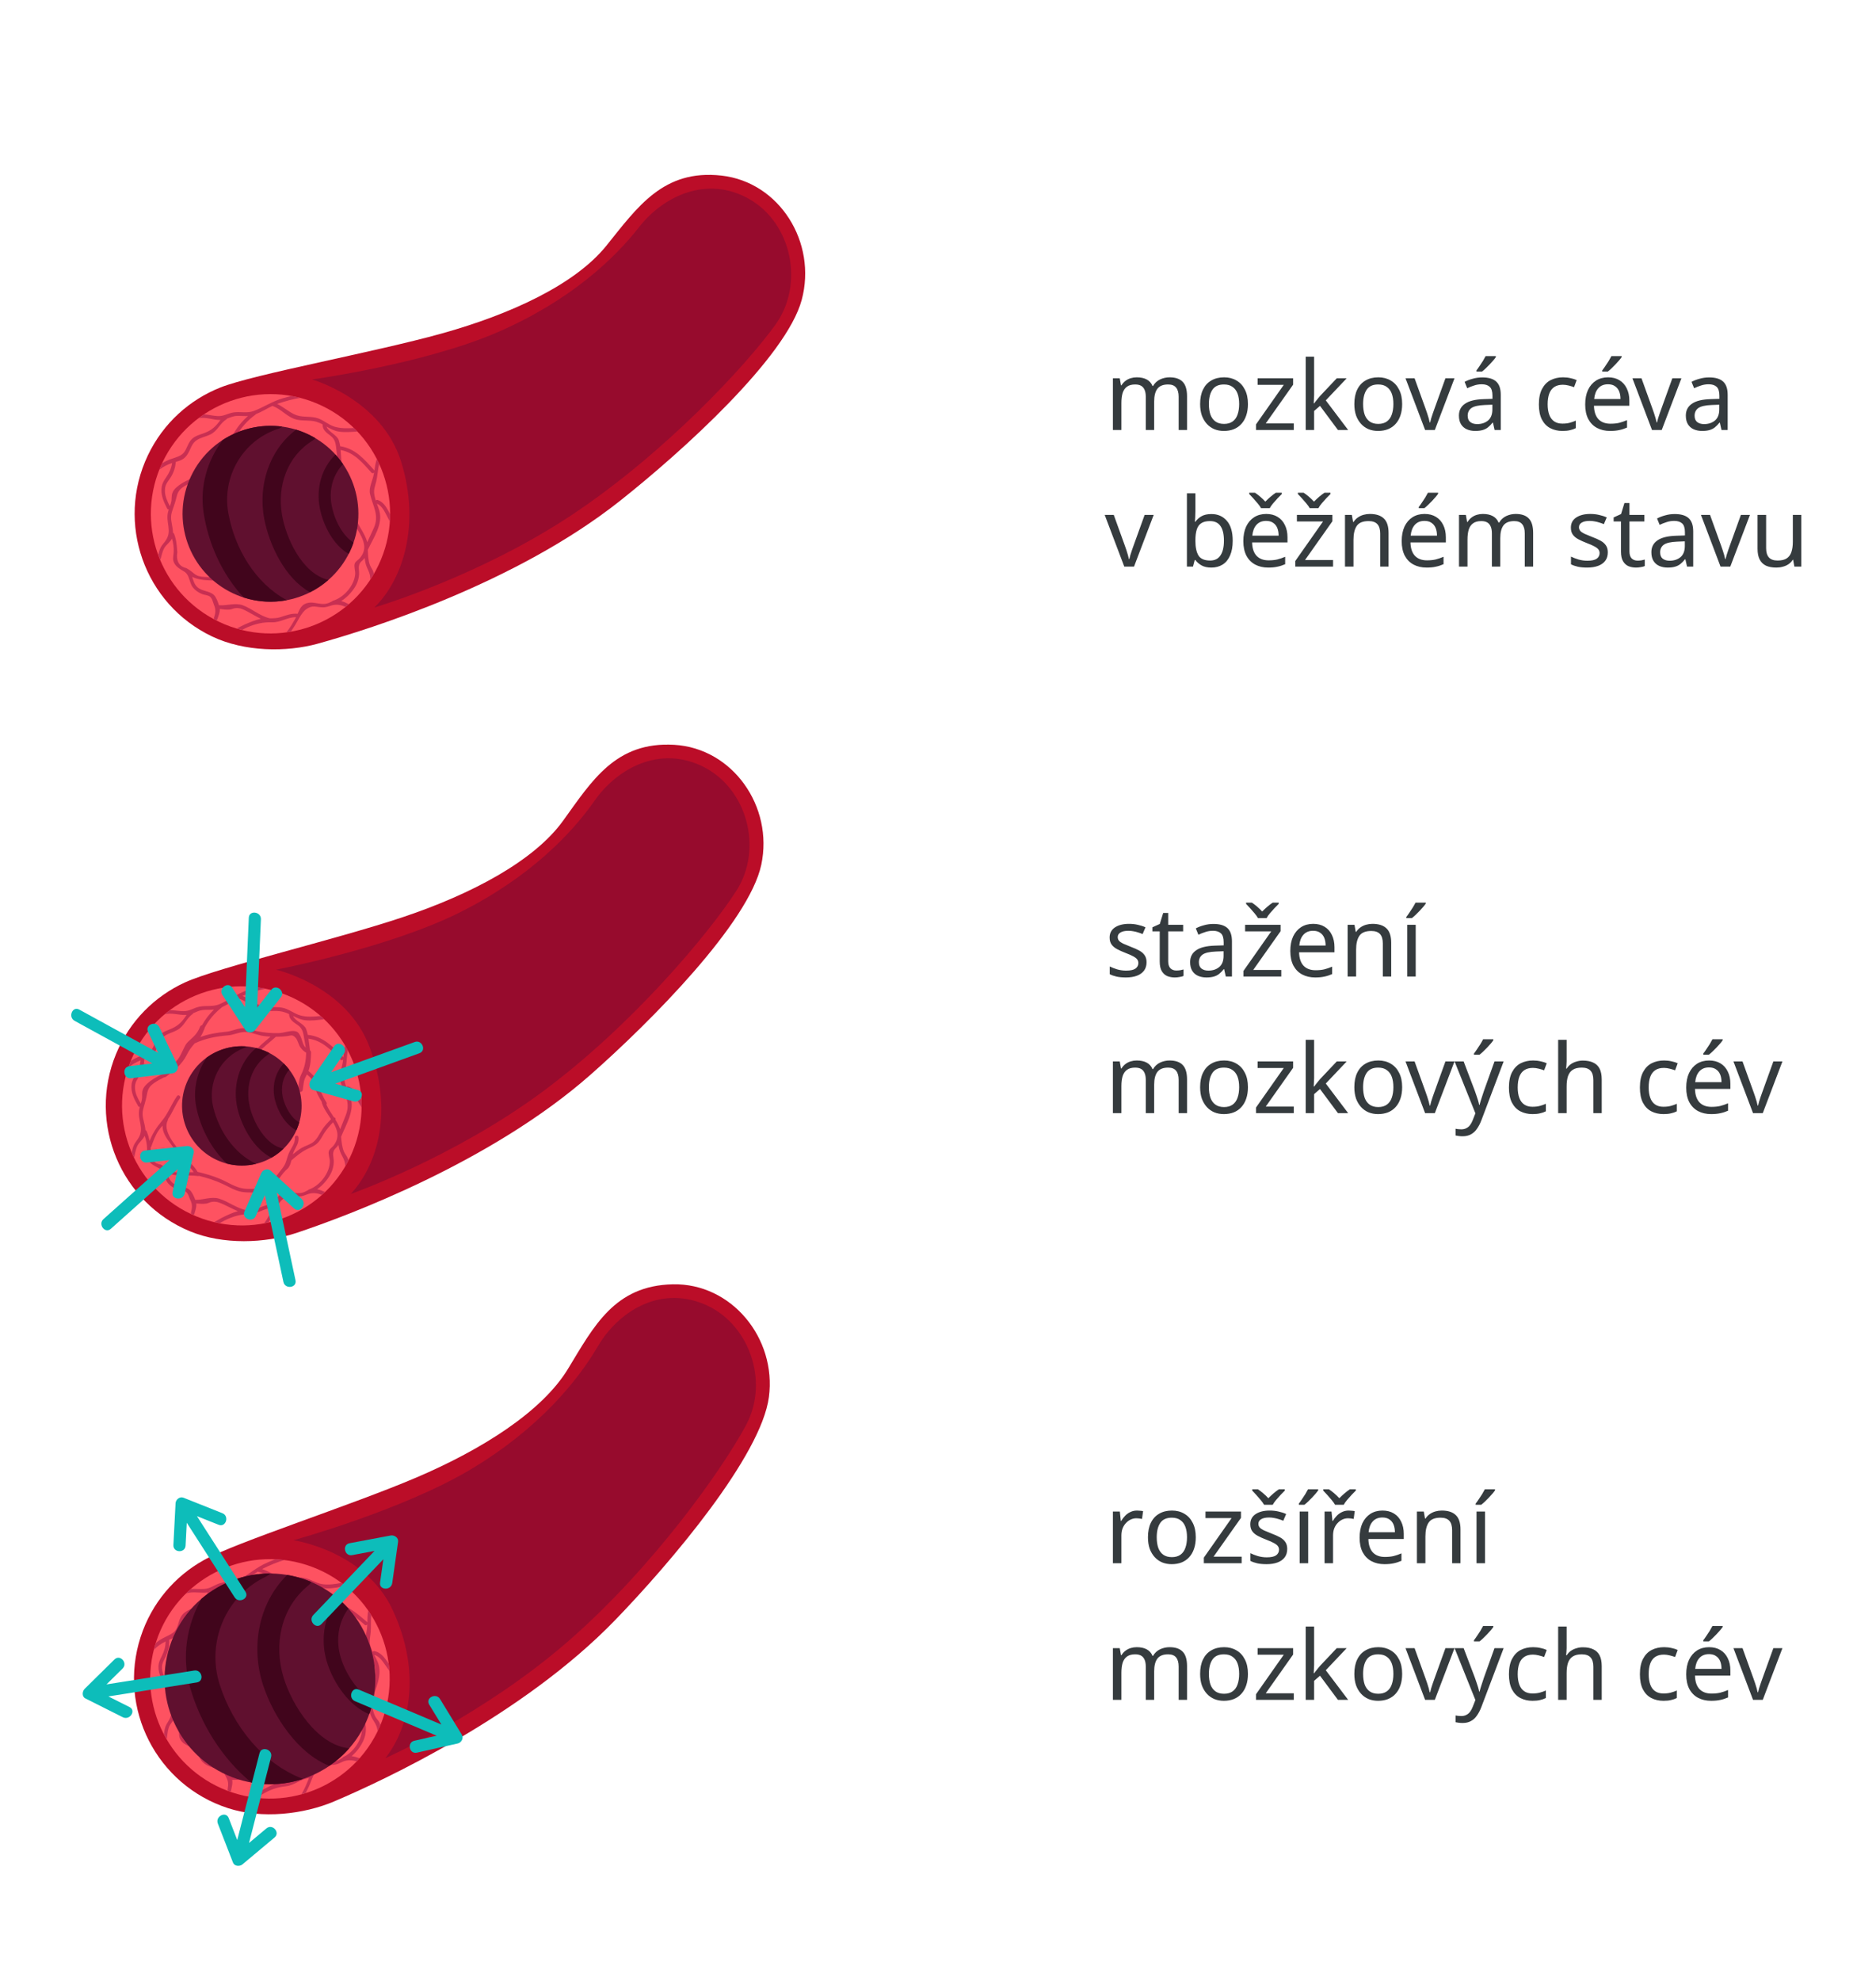 <svg width="467" height="493" viewBox="0 0 467 493" fill="none" xmlns="http://www.w3.org/2000/svg">
<path d="M291.152 93.896C292.608 93.896 293.696 94.272 294.416 95.024C295.136 95.76 295.496 96.96 295.496 98.624V107H293.408V98.72C293.408 97.712 293.192 96.952 292.76 96.44C292.344 95.928 291.688 95.672 290.792 95.672C289.544 95.672 288.648 96.032 288.104 96.752C287.576 97.472 287.312 98.52 287.312 99.896V107H285.224V98.72C285.224 98.048 285.128 97.488 284.936 97.04C284.744 96.576 284.456 96.232 284.072 96.008C283.688 95.784 283.192 95.672 282.584 95.672C281.72 95.672 281.04 95.856 280.544 96.224C280.048 96.576 279.688 97.096 279.464 97.784C279.256 98.472 279.152 99.32 279.152 100.328V107H277.04V94.136H278.744L279.056 95.888H279.176C279.448 95.44 279.776 95.072 280.16 94.784C280.56 94.48 281 94.256 281.48 94.112C281.96 93.968 282.456 93.896 282.968 93.896C283.96 93.896 284.784 94.072 285.44 94.424C286.112 94.776 286.6 95.32 286.904 96.056H287.024C287.456 95.32 288.04 94.776 288.776 94.424C289.528 94.072 290.32 93.896 291.152 93.896ZM310.654 100.544C310.654 101.616 310.51 102.568 310.222 103.4C309.95 104.216 309.55 104.912 309.022 105.488C308.51 106.064 307.878 106.504 307.126 106.808C306.39 107.096 305.566 107.24 304.654 107.24C303.806 107.24 303.022 107.096 302.302 106.808C301.582 106.504 300.958 106.064 300.43 105.488C299.902 104.912 299.486 104.216 299.182 103.4C298.894 102.568 298.75 101.616 298.75 100.544C298.75 99.12 298.99 97.92 299.47 96.944C299.95 95.952 300.638 95.2 301.534 94.688C302.43 94.16 303.494 93.896 304.726 93.896C305.894 93.896 306.918 94.16 307.798 94.688C308.694 95.2 309.39 95.952 309.886 96.944C310.398 97.92 310.654 99.12 310.654 100.544ZM300.934 100.544C300.934 101.552 301.062 102.432 301.318 103.184C301.59 103.92 302.006 104.488 302.566 104.888C303.126 105.288 303.838 105.488 304.702 105.488C305.566 105.488 306.278 105.288 306.838 104.888C307.398 104.488 307.806 103.92 308.062 103.184C308.334 102.432 308.47 101.552 308.47 100.544C308.47 99.52 308.334 98.648 308.062 97.928C307.79 97.208 307.374 96.656 306.814 96.272C306.27 95.872 305.558 95.672 304.678 95.672C303.366 95.672 302.414 96.104 301.822 96.968C301.23 97.832 300.934 99.024 300.934 100.544ZM322.071 107H312.663V105.608L319.575 95.768H313.071V94.136H321.903V95.72L315.087 105.368H322.071V107ZM327.128 98.288C327.128 98.544 327.112 98.88 327.08 99.296C327.064 99.712 327.048 100.072 327.032 100.376H327.128C327.224 100.248 327.368 100.064 327.56 99.824C327.752 99.584 327.944 99.344 328.136 99.104C328.344 98.848 328.52 98.64 328.664 98.48L332.768 94.136H335.24L330.032 99.632L335.6 107H333.056L328.592 101L327.128 102.272V107H325.04V88.76H327.128V98.288ZM349.044 100.544C349.044 101.616 348.9 102.568 348.612 103.4C348.34 104.216 347.94 104.912 347.412 105.488C346.9 106.064 346.268 106.504 345.516 106.808C344.78 107.096 343.956 107.24 343.044 107.24C342.196 107.24 341.412 107.096 340.692 106.808C339.972 106.504 339.348 106.064 338.82 105.488C338.292 104.912 337.876 104.216 337.572 103.4C337.284 102.568 337.14 101.616 337.14 100.544C337.14 99.12 337.38 97.92 337.86 96.944C338.34 95.952 339.028 95.2 339.924 94.688C340.82 94.16 341.884 93.896 343.116 93.896C344.284 93.896 345.308 94.16 346.188 94.688C347.084 95.2 347.78 95.952 348.276 96.944C348.788 97.92 349.044 99.12 349.044 100.544ZM339.324 100.544C339.324 101.552 339.452 102.432 339.708 103.184C339.98 103.92 340.396 104.488 340.956 104.888C341.516 105.288 342.228 105.488 343.092 105.488C343.956 105.488 344.668 105.288 345.228 104.888C345.788 104.488 346.196 103.92 346.452 103.184C346.724 102.432 346.86 101.552 346.86 100.544C346.86 99.52 346.724 98.648 346.452 97.928C346.18 97.208 345.764 96.656 345.204 96.272C344.66 95.872 343.948 95.672 343.068 95.672C341.756 95.672 340.804 96.104 340.212 96.968C339.62 97.832 339.324 99.024 339.324 100.544ZM354.755 107L349.883 94.136H352.139L354.875 101.72C355.003 102.072 355.139 102.464 355.283 102.896C355.427 103.328 355.555 103.744 355.667 104.144C355.779 104.528 355.859 104.856 355.907 105.128H356.003C356.067 104.856 356.155 104.52 356.267 104.12C356.395 103.72 356.531 103.304 356.675 102.872C356.835 102.44 356.971 102.056 357.083 101.72L359.819 94.136H362.075L357.179 107H354.755ZM368.982 93.92C370.55 93.92 371.71 94.264 372.462 94.952C373.214 95.64 373.59 96.736 373.59 98.24V107H372.054L371.646 105.176H371.55C371.182 105.64 370.798 106.032 370.398 106.352C370.014 106.656 369.566 106.88 369.054 107.024C368.558 107.168 367.95 107.24 367.23 107.24C366.462 107.24 365.766 107.104 365.142 106.832C364.534 106.56 364.054 106.144 363.702 105.584C363.35 105.008 363.174 104.288 363.174 103.424C363.174 102.144 363.678 101.16 364.686 100.472C365.694 99.768 367.246 99.384 369.342 99.32L371.526 99.248V98.48C371.526 97.408 371.294 96.664 370.83 96.248C370.366 95.832 369.71 95.624 368.862 95.624C368.19 95.624 367.55 95.728 366.942 95.936C366.334 96.128 365.766 96.352 365.238 96.608L364.59 95.024C365.15 94.72 365.814 94.464 366.582 94.256C367.35 94.032 368.15 93.92 368.982 93.92ZM369.606 100.784C368.006 100.848 366.894 101.104 366.27 101.552C365.662 102 365.358 102.632 365.358 103.448C365.358 104.168 365.574 104.696 366.006 105.032C366.454 105.368 367.022 105.536 367.71 105.536C368.798 105.536 369.702 105.24 370.422 104.648C371.142 104.04 371.502 103.112 371.502 101.864V100.712L369.606 100.784ZM372.366 88.856C372.222 89.08 372.014 89.352 371.742 89.672C371.47 89.992 371.166 90.328 370.83 90.68C370.51 91.016 370.182 91.344 369.846 91.664C369.526 91.968 369.222 92.232 368.934 92.456H367.542V92.168C367.782 91.864 368.038 91.504 368.31 91.088C368.598 90.672 368.878 90.248 369.15 89.816C369.422 89.368 369.646 88.968 369.822 88.616H372.366V88.856ZM388.958 107.24C387.822 107.24 386.806 107.008 385.91 106.544C385.03 106.08 384.334 105.36 383.822 104.384C383.326 103.408 383.078 102.16 383.078 100.64C383.078 99.056 383.342 97.768 383.87 96.776C384.398 95.784 385.11 95.056 386.006 94.592C386.918 94.128 387.95 93.896 389.102 93.896C389.758 93.896 390.39 93.968 390.998 94.112C391.606 94.24 392.102 94.4 392.486 94.592L391.838 96.344C391.454 96.2 391.006 96.064 390.494 95.936C389.982 95.808 389.502 95.744 389.054 95.744C388.19 95.744 387.478 95.928 386.918 96.296C386.358 96.664 385.942 97.208 385.67 97.928C385.398 98.648 385.262 99.544 385.262 100.616C385.262 101.64 385.398 102.512 385.67 103.232C385.942 103.952 386.35 104.496 386.894 104.864C387.438 105.232 388.118 105.416 388.934 105.416C389.638 105.416 390.254 105.344 390.782 105.2C391.326 105.056 391.822 104.88 392.27 104.672V106.544C391.838 106.768 391.358 106.936 390.83 107.048C390.318 107.176 389.694 107.24 388.958 107.24ZM400.297 93.896C401.401 93.896 402.345 94.136 403.129 94.616C403.929 95.096 404.537 95.776 404.953 96.656C405.385 97.52 405.601 98.536 405.601 99.704V100.976H396.793C396.825 102.432 397.193 103.544 397.897 104.312C398.617 105.064 399.617 105.44 400.897 105.44C401.713 105.44 402.433 105.368 403.057 105.224C403.697 105.064 404.353 104.84 405.025 104.552V106.4C404.369 106.688 403.721 106.896 403.081 107.024C402.441 107.168 401.681 107.24 400.801 107.24C399.585 107.24 398.505 106.992 397.561 106.496C396.633 106 395.905 105.264 395.377 104.288C394.865 103.296 394.609 102.088 394.609 100.664C394.609 99.256 394.841 98.048 395.305 97.04C395.785 96.032 396.449 95.256 397.297 94.712C398.161 94.168 399.161 93.896 400.297 93.896ZM400.273 95.624C399.265 95.624 398.465 95.952 397.873 96.608C397.297 97.248 396.953 98.144 396.841 99.296H403.393C403.393 98.56 403.281 97.92 403.057 97.376C402.833 96.832 402.489 96.408 402.025 96.104C401.577 95.784 400.993 95.624 400.273 95.624ZM403.681 88.856C403.537 89.08 403.329 89.352 403.057 89.672C402.785 89.992 402.481 90.328 402.145 90.68C401.825 91.016 401.497 91.344 401.161 91.664C400.841 91.968 400.537 92.232 400.249 92.456H398.857V92.168C399.097 91.864 399.353 91.504 399.625 91.088C399.913 90.672 400.193 90.248 400.465 89.816C400.737 89.368 400.961 88.968 401.137 88.616H403.681V88.856ZM411.239 107L406.367 94.136H408.623L411.359 101.72C411.487 102.072 411.623 102.464 411.767 102.896C411.911 103.328 412.039 103.744 412.151 104.144C412.263 104.528 412.343 104.856 412.391 105.128H412.487C412.551 104.856 412.639 104.52 412.751 104.12C412.879 103.72 413.015 103.304 413.159 102.872C413.319 102.44 413.455 102.056 413.567 101.72L416.303 94.136H418.559L413.663 107H411.239ZM425.467 93.92C427.035 93.92 428.195 94.264 428.947 94.952C429.699 95.64 430.075 96.736 430.075 98.24V107H428.539L428.131 105.176H428.035C427.667 105.64 427.283 106.032 426.883 106.352C426.499 106.656 426.051 106.88 425.539 107.024C425.043 107.168 424.435 107.24 423.715 107.24C422.947 107.24 422.251 107.104 421.627 106.832C421.019 106.56 420.539 106.144 420.187 105.584C419.835 105.008 419.659 104.288 419.659 103.424C419.659 102.144 420.163 101.16 421.171 100.472C422.179 99.768 423.731 99.384 425.827 99.32L428.011 99.248V98.48C428.011 97.408 427.779 96.664 427.315 96.248C426.851 95.832 426.195 95.624 425.347 95.624C424.675 95.624 424.035 95.728 423.427 95.936C422.819 96.128 422.251 96.352 421.723 96.608L421.075 95.024C421.635 94.72 422.299 94.464 423.067 94.256C423.835 94.032 424.635 93.92 425.467 93.92ZM426.091 100.784C424.491 100.848 423.379 101.104 422.755 101.552C422.147 102 421.843 102.632 421.843 103.448C421.843 104.168 422.059 104.696 422.491 105.032C422.939 105.368 423.507 105.536 424.195 105.536C425.283 105.536 426.187 105.24 426.907 104.648C427.627 104.04 427.987 103.112 427.987 101.864V100.712L426.091 100.784ZM279.872 141L275 128.136H277.256L279.992 135.72C280.12 136.072 280.256 136.464 280.4 136.896C280.544 137.328 280.672 137.744 280.784 138.144C280.896 138.528 280.976 138.856 281.024 139.128H281.12C281.184 138.856 281.272 138.52 281.384 138.12C281.512 137.72 281.648 137.304 281.792 136.872C281.952 136.44 282.088 136.056 282.2 135.72L284.936 128.136H287.192L282.296 141H279.872ZM297.574 127.2C297.574 127.744 297.558 128.256 297.526 128.736C297.51 129.2 297.486 129.568 297.454 129.84H297.574C297.942 129.296 298.446 128.84 299.086 128.472C299.726 128.104 300.55 127.92 301.558 127.92C303.158 127.92 304.438 128.48 305.398 129.6C306.374 130.704 306.862 132.36 306.862 134.568C306.862 136.04 306.638 137.272 306.19 138.264C305.758 139.256 305.142 140 304.342 140.496C303.542 140.992 302.614 141.24 301.558 141.24C300.55 141.24 299.726 141.056 299.086 140.688C298.446 140.32 297.942 139.88 297.574 139.368H297.406L296.974 141H295.462V122.76H297.574V127.2ZM301.198 129.672C300.286 129.672 299.566 129.848 299.038 130.2C298.51 130.536 298.134 131.064 297.91 131.784C297.686 132.488 297.574 133.392 297.574 134.496V134.592C297.574 136.176 297.83 137.392 298.342 138.24C298.87 139.072 299.838 139.488 301.246 139.488C302.398 139.488 303.254 139.064 303.814 138.216C304.39 137.368 304.678 136.144 304.678 134.544C304.678 132.928 304.39 131.712 303.814 130.896C303.254 130.08 302.382 129.672 301.198 129.672ZM315.196 127.896C316.3 127.896 317.244 128.136 318.028 128.616C318.828 129.096 319.436 129.776 319.852 130.656C320.284 131.52 320.5 132.536 320.5 133.704V134.976H311.692C311.724 136.432 312.092 137.544 312.796 138.312C313.516 139.064 314.516 139.44 315.796 139.44C316.612 139.44 317.332 139.368 317.956 139.224C318.596 139.064 319.252 138.84 319.924 138.552V140.4C319.268 140.688 318.62 140.896 317.98 141.024C317.34 141.168 316.58 141.24 315.7 141.24C314.484 141.24 313.404 140.992 312.46 140.496C311.532 140 310.804 139.264 310.276 138.288C309.764 137.296 309.508 136.088 309.508 134.664C309.508 133.256 309.74 132.048 310.204 131.04C310.684 130.032 311.348 129.256 312.196 128.712C313.06 128.168 314.06 127.896 315.196 127.896ZM315.172 129.624C314.164 129.624 313.364 129.952 312.772 130.608C312.196 131.248 311.852 132.144 311.74 133.296H318.292C318.292 132.56 318.18 131.92 317.956 131.376C317.732 130.832 317.388 130.408 316.924 130.104C316.476 129.784 315.892 129.624 315.172 129.624ZM313.924 126.456C313.716 126.088 313.436 125.696 313.084 125.28C312.732 124.848 312.364 124.424 311.98 124.008C311.596 123.592 311.26 123.232 310.972 122.928V122.616H312.412C312.828 122.888 313.26 123.216 313.708 123.6C314.156 123.984 314.58 124.392 314.98 124.824C315.412 124.392 315.852 123.984 316.3 123.6C316.748 123.216 317.18 122.888 317.596 122.616H319.084V122.928C318.78 123.232 318.428 123.592 318.028 124.008C317.644 124.424 317.268 124.848 316.9 125.28C316.548 125.696 316.276 126.088 316.084 126.456H313.924ZM331.844 141H322.436V139.608L329.348 129.768H322.844V128.136H331.676V129.72L324.86 139.368H331.844V141ZM326.036 126.456C325.828 126.088 325.548 125.696 325.196 125.28C324.844 124.848 324.476 124.424 324.092 124.008C323.708 123.592 323.372 123.232 323.084 122.928V122.616H324.524C324.94 122.888 325.372 123.216 325.82 123.6C326.268 123.984 326.692 124.392 327.092 124.824C327.524 124.392 327.964 123.984 328.412 123.6C328.86 123.216 329.292 122.888 329.708 122.616H331.196V122.928C330.892 123.232 330.54 123.592 330.14 124.008C329.756 124.424 329.38 124.848 329.012 125.28C328.66 125.696 328.388 126.088 328.196 126.456H326.036ZM341.005 127.896C342.541 127.896 343.701 128.272 344.485 129.024C345.269 129.76 345.661 130.96 345.661 132.624V141H343.573V132.768C343.573 131.728 343.341 130.952 342.877 130.44C342.413 129.928 341.685 129.672 340.693 129.672C339.269 129.672 338.285 130.072 337.741 130.872C337.197 131.672 336.925 132.824 336.925 134.328V141H334.813V128.136H336.517L336.829 129.888H336.949C337.237 129.44 337.589 129.072 338.005 128.784C338.437 128.48 338.909 128.256 339.421 128.112C339.933 127.968 340.461 127.896 341.005 127.896ZM354.617 127.896C355.721 127.896 356.665 128.136 357.449 128.616C358.249 129.096 358.857 129.776 359.273 130.656C359.705 131.52 359.921 132.536 359.921 133.704V134.976H351.113C351.145 136.432 351.513 137.544 352.217 138.312C352.937 139.064 353.937 139.44 355.217 139.44C356.033 139.44 356.753 139.368 357.377 139.224C358.017 139.064 358.673 138.84 359.345 138.552V140.4C358.689 140.688 358.041 140.896 357.401 141.024C356.761 141.168 356.001 141.24 355.121 141.24C353.905 141.24 352.825 140.992 351.881 140.496C350.953 140 350.225 139.264 349.697 138.288C349.185 137.296 348.929 136.088 348.929 134.664C348.929 133.256 349.161 132.048 349.625 131.04C350.105 130.032 350.769 129.256 351.617 128.712C352.481 128.168 353.481 127.896 354.617 127.896ZM354.593 129.624C353.585 129.624 352.785 129.952 352.193 130.608C351.617 131.248 351.273 132.144 351.161 133.296H357.713C357.713 132.56 357.601 131.92 357.377 131.376C357.153 130.832 356.809 130.408 356.345 130.104C355.897 129.784 355.313 129.624 354.593 129.624ZM358.001 122.856C357.857 123.08 357.649 123.352 357.377 123.672C357.105 123.992 356.801 124.328 356.465 124.68C356.145 125.016 355.817 125.344 355.481 125.664C355.161 125.968 354.857 126.232 354.569 126.456H353.177V126.168C353.417 125.864 353.673 125.504 353.945 125.088C354.233 124.672 354.513 124.248 354.785 123.816C355.057 123.368 355.281 122.968 355.457 122.616H358.001V122.856ZM377.308 127.896C378.764 127.896 379.852 128.272 380.572 129.024C381.292 129.76 381.652 130.96 381.652 132.624V141H379.564V132.72C379.564 131.712 379.348 130.952 378.916 130.44C378.5 129.928 377.844 129.672 376.948 129.672C375.7 129.672 374.804 130.032 374.26 130.752C373.732 131.472 373.468 132.52 373.468 133.896V141H371.38V132.72C371.38 132.048 371.284 131.488 371.092 131.04C370.9 130.576 370.612 130.232 370.228 130.008C369.844 129.784 369.348 129.672 368.74 129.672C367.876 129.672 367.196 129.856 366.7 130.224C366.204 130.576 365.844 131.096 365.62 131.784C365.412 132.472 365.308 133.32 365.308 134.328V141H363.196V128.136H364.9L365.212 129.888H365.332C365.604 129.44 365.932 129.072 366.316 128.784C366.716 128.48 367.156 128.256 367.636 128.112C368.116 127.968 368.612 127.896 369.124 127.896C370.116 127.896 370.94 128.072 371.596 128.424C372.268 128.776 372.756 129.32 373.06 130.056H373.18C373.612 129.32 374.196 128.776 374.932 128.424C375.684 128.072 376.476 127.896 377.308 127.896ZM400.236 137.448C400.236 138.28 400.028 138.976 399.612 139.536C399.196 140.096 398.604 140.52 397.836 140.808C397.068 141.096 396.156 141.24 395.1 141.24C394.204 141.24 393.428 141.168 392.772 141.024C392.132 140.88 391.564 140.68 391.068 140.424V138.504C391.58 138.76 392.196 139 392.916 139.224C393.652 139.432 394.396 139.536 395.148 139.536C396.22 139.536 396.996 139.368 397.476 139.032C397.956 138.68 398.196 138.216 398.196 137.64C398.196 137.32 398.108 137.032 397.932 136.776C397.756 136.52 397.436 136.264 396.972 136.008C396.524 135.752 395.876 135.464 395.028 135.144C394.196 134.824 393.484 134.504 392.892 134.184C392.3 133.864 391.844 133.48 391.524 133.032C391.204 132.584 391.044 132.008 391.044 131.304C391.044 130.216 391.484 129.376 392.364 128.784C393.26 128.192 394.428 127.896 395.868 127.896C396.652 127.896 397.38 127.976 398.052 128.136C398.74 128.28 399.38 128.488 399.972 128.76L399.252 130.44C398.9 130.28 398.524 130.144 398.124 130.032C397.74 129.904 397.348 129.808 396.948 129.744C396.548 129.664 396.14 129.624 395.724 129.624C394.86 129.624 394.196 129.768 393.732 130.056C393.284 130.328 393.06 130.704 393.06 131.184C393.06 131.536 393.164 131.84 393.372 132.096C393.58 132.336 393.924 132.576 394.404 132.816C394.9 133.04 395.556 133.312 396.372 133.632C397.188 133.936 397.884 134.248 398.46 134.568C399.036 134.888 399.476 135.28 399.78 135.744C400.084 136.192 400.236 136.76 400.236 137.448ZM407.641 139.512C407.961 139.512 408.289 139.488 408.625 139.44C408.961 139.376 409.233 139.312 409.441 139.248V140.856C409.217 140.968 408.897 141.056 408.481 141.12C408.065 141.2 407.665 141.24 407.281 141.24C406.609 141.24 405.985 141.128 405.409 140.904C404.849 140.664 404.393 140.256 404.041 139.68C403.689 139.104 403.513 138.296 403.513 137.256V129.768H401.689V128.76L403.537 127.92L404.377 125.184H405.625V128.136H409.345V129.768H405.625V137.208C405.625 137.992 405.809 138.576 406.177 138.96C406.561 139.328 407.049 139.512 407.641 139.512ZM416.889 127.92C418.457 127.92 419.617 128.264 420.369 128.952C421.121 129.64 421.497 130.736 421.497 132.24V141H419.961L419.553 139.176H419.457C419.089 139.64 418.705 140.032 418.305 140.352C417.921 140.656 417.473 140.88 416.961 141.024C416.465 141.168 415.857 141.24 415.137 141.24C414.369 141.24 413.673 141.104 413.049 140.832C412.441 140.56 411.961 140.144 411.609 139.584C411.257 139.008 411.081 138.288 411.081 137.424C411.081 136.144 411.585 135.16 412.593 134.472C413.601 133.768 415.153 133.384 417.249 133.32L419.433 133.248V132.48C419.433 131.408 419.201 130.664 418.737 130.248C418.273 129.832 417.617 129.624 416.769 129.624C416.097 129.624 415.457 129.728 414.849 129.936C414.241 130.128 413.673 130.352 413.145 130.608L412.497 129.024C413.057 128.72 413.721 128.464 414.489 128.256C415.257 128.032 416.057 127.92 416.889 127.92ZM417.513 134.784C415.913 134.848 414.801 135.104 414.177 135.552C413.569 136 413.265 136.632 413.265 137.448C413.265 138.168 413.481 138.696 413.913 139.032C414.361 139.368 414.929 139.536 415.617 139.536C416.705 139.536 417.609 139.24 418.329 138.648C419.049 138.04 419.409 137.112 419.409 135.864V134.712L417.513 134.784ZM428.302 141L423.43 128.136H425.686L428.422 135.72C428.55 136.072 428.686 136.464 428.83 136.896C428.974 137.328 429.102 137.744 429.214 138.144C429.326 138.528 429.406 138.856 429.454 139.128H429.55C429.614 138.856 429.702 138.52 429.814 138.12C429.942 137.72 430.078 137.304 430.222 136.872C430.382 136.44 430.518 136.056 430.63 135.72L433.366 128.136H435.622L430.726 141H428.302ZM448.409 128.136V141H446.681L446.369 139.296H446.273C446.001 139.744 445.649 140.112 445.217 140.4C444.785 140.688 444.313 140.896 443.801 141.024C443.289 141.168 442.753 141.24 442.193 141.24C441.169 141.24 440.305 141.08 439.601 140.76C438.913 140.424 438.393 139.912 438.041 139.224C437.689 138.536 437.513 137.648 437.513 136.56V128.136H439.649V136.416C439.649 137.44 439.881 138.208 440.345 138.72C440.809 139.232 441.529 139.488 442.505 139.488C443.465 139.488 444.217 139.312 444.761 138.96C445.321 138.592 445.713 138.064 445.937 137.376C446.177 136.672 446.297 135.824 446.297 134.832V128.136H448.409Z" fill="#353B3E"/>
<path d="M285.416 239.448C285.416 240.28 285.208 240.976 284.792 241.536C284.376 242.096 283.784 242.52 283.016 242.808C282.248 243.096 281.336 243.24 280.28 243.24C279.384 243.24 278.608 243.168 277.952 243.024C277.312 242.88 276.744 242.68 276.248 242.424V240.504C276.76 240.76 277.376 241 278.096 241.224C278.832 241.432 279.576 241.536 280.328 241.536C281.4 241.536 282.176 241.368 282.656 241.032C283.136 240.68 283.376 240.216 283.376 239.64C283.376 239.32 283.288 239.032 283.112 238.776C282.936 238.52 282.616 238.264 282.152 238.008C281.704 237.752 281.056 237.464 280.208 237.144C279.376 236.824 278.664 236.504 278.072 236.184C277.48 235.864 277.024 235.48 276.704 235.032C276.384 234.584 276.224 234.008 276.224 233.304C276.224 232.216 276.664 231.376 277.544 230.784C278.44 230.192 279.608 229.896 281.048 229.896C281.832 229.896 282.56 229.976 283.232 230.136C283.92 230.28 284.56 230.488 285.152 230.76L284.432 232.44C284.08 232.28 283.704 232.144 283.304 232.032C282.92 231.904 282.528 231.808 282.128 231.744C281.728 231.664 281.32 231.624 280.904 231.624C280.04 231.624 279.376 231.768 278.912 232.056C278.464 232.328 278.24 232.704 278.24 233.184C278.24 233.536 278.344 233.84 278.552 234.096C278.76 234.336 279.104 234.576 279.584 234.816C280.08 235.04 280.736 235.312 281.552 235.632C282.368 235.936 283.064 236.248 283.64 236.568C284.216 236.888 284.656 237.28 284.96 237.744C285.264 238.192 285.416 238.76 285.416 239.448ZM292.82 241.512C293.14 241.512 293.468 241.488 293.804 241.44C294.14 241.376 294.412 241.312 294.62 241.248V242.856C294.396 242.968 294.076 243.056 293.66 243.12C293.244 243.2 292.844 243.24 292.46 243.24C291.788 243.24 291.164 243.128 290.588 242.904C290.028 242.664 289.572 242.256 289.22 241.68C288.868 241.104 288.692 240.296 288.692 239.256V231.768H286.868V230.76L288.716 229.92L289.556 227.184H290.804V230.136H294.524V231.768H290.804V239.208C290.804 239.992 290.988 240.576 291.356 240.96C291.74 241.328 292.228 241.512 292.82 241.512ZM302.068 229.92C303.636 229.92 304.796 230.264 305.548 230.952C306.3 231.64 306.676 232.736 306.676 234.24V243H305.14L304.732 241.176H304.636C304.268 241.64 303.884 242.032 303.484 242.352C303.1 242.656 302.652 242.88 302.14 243.024C301.644 243.168 301.036 243.24 300.316 243.24C299.548 243.24 298.852 243.104 298.228 242.832C297.62 242.56 297.14 242.144 296.788 241.584C296.436 241.008 296.26 240.288 296.26 239.424C296.26 238.144 296.764 237.16 297.772 236.472C298.78 235.768 300.332 235.384 302.428 235.32L304.612 235.248V234.48C304.612 233.408 304.38 232.664 303.916 232.248C303.452 231.832 302.796 231.624 301.948 231.624C301.276 231.624 300.636 231.728 300.028 231.936C299.42 232.128 298.852 232.352 298.324 232.608L297.676 231.024C298.236 230.72 298.9 230.464 299.668 230.256C300.436 230.032 301.236 229.92 302.068 229.92ZM302.692 236.784C301.092 236.848 299.98 237.104 299.356 237.552C298.748 238 298.444 238.632 298.444 239.448C298.444 240.168 298.66 240.696 299.092 241.032C299.54 241.368 300.108 241.536 300.796 241.536C301.884 241.536 302.788 241.24 303.508 240.648C304.228 240.04 304.588 239.112 304.588 237.864V236.712L302.692 236.784ZM318.953 243H309.545V241.608L316.457 231.768H309.953V230.136H318.785V231.72L311.969 241.368H318.953V243ZM313.145 228.456C312.937 228.088 312.657 227.696 312.305 227.28C311.953 226.848 311.585 226.424 311.201 226.008C310.817 225.592 310.481 225.232 310.193 224.928V224.616H311.633C312.049 224.888 312.481 225.216 312.929 225.6C313.377 225.984 313.801 226.392 314.201 226.824C314.633 226.392 315.073 225.984 315.521 225.6C315.969 225.216 316.401 224.888 316.817 224.616H318.305V224.928C318.001 225.232 317.649 225.592 317.249 226.008C316.865 226.424 316.489 226.848 316.121 227.28C315.769 227.696 315.497 228.088 315.305 228.456H313.145ZM326.891 229.896C327.995 229.896 328.939 230.136 329.723 230.616C330.523 231.096 331.131 231.776 331.547 232.656C331.979 233.52 332.195 234.536 332.195 235.704V236.976H323.387C323.419 238.432 323.787 239.544 324.491 240.312C325.211 241.064 326.211 241.44 327.491 241.44C328.307 241.44 329.027 241.368 329.651 241.224C330.291 241.064 330.947 240.84 331.619 240.552V242.4C330.963 242.688 330.315 242.896 329.675 243.024C329.035 243.168 328.275 243.24 327.395 243.24C326.179 243.24 325.099 242.992 324.155 242.496C323.227 242 322.499 241.264 321.971 240.288C321.459 239.296 321.203 238.088 321.203 236.664C321.203 235.256 321.435 234.048 321.899 233.04C322.379 232.032 323.043 231.256 323.891 230.712C324.755 230.168 325.755 229.896 326.891 229.896ZM326.867 231.624C325.859 231.624 325.059 231.952 324.467 232.608C323.891 233.248 323.547 234.144 323.435 235.296H329.987C329.987 234.56 329.875 233.92 329.651 233.376C329.427 232.832 329.083 232.408 328.619 232.104C328.171 231.784 327.587 231.624 326.867 231.624ZM341.662 229.896C343.198 229.896 344.358 230.272 345.142 231.024C345.926 231.76 346.318 232.96 346.318 234.624V243H344.23V234.768C344.23 233.728 343.998 232.952 343.534 232.44C343.07 231.928 342.342 231.672 341.35 231.672C339.926 231.672 338.942 232.072 338.398 232.872C337.854 233.672 337.582 234.824 337.582 236.328V243H335.47V230.136H337.174L337.486 231.888H337.606C337.894 231.44 338.246 231.072 338.662 230.784C339.094 230.48 339.566 230.256 340.078 230.112C340.59 229.968 341.118 229.896 341.662 229.896ZM352.418 243H350.306V230.136H352.418V243ZM354.914 224.856C354.77 225.08 354.562 225.352 354.29 225.672C354.018 225.992 353.714 226.328 353.378 226.68C353.058 227.016 352.73 227.344 352.394 227.664C352.074 227.968 351.77 228.232 351.482 228.456H350.09V228.168C350.33 227.864 350.586 227.504 350.858 227.088C351.146 226.672 351.426 226.248 351.698 225.816C351.97 225.368 352.194 224.968 352.37 224.616H354.914V224.856ZM291.152 263.896C292.608 263.896 293.696 264.272 294.416 265.024C295.136 265.76 295.496 266.96 295.496 268.624V277H293.408V268.72C293.408 267.712 293.192 266.952 292.76 266.44C292.344 265.928 291.688 265.672 290.792 265.672C289.544 265.672 288.648 266.032 288.104 266.752C287.576 267.472 287.312 268.52 287.312 269.896V277H285.224V268.72C285.224 268.048 285.128 267.488 284.936 267.04C284.744 266.576 284.456 266.232 284.072 266.008C283.688 265.784 283.192 265.672 282.584 265.672C281.72 265.672 281.04 265.856 280.544 266.224C280.048 266.576 279.688 267.096 279.464 267.784C279.256 268.472 279.152 269.32 279.152 270.328V277H277.04V264.136H278.744L279.056 265.888H279.176C279.448 265.44 279.776 265.072 280.16 264.784C280.56 264.48 281 264.256 281.48 264.112C281.96 263.968 282.456 263.896 282.968 263.896C283.96 263.896 284.784 264.072 285.44 264.424C286.112 264.776 286.6 265.32 286.904 266.056H287.024C287.456 265.32 288.04 264.776 288.776 264.424C289.528 264.072 290.32 263.896 291.152 263.896ZM310.654 270.544C310.654 271.616 310.51 272.568 310.222 273.4C309.95 274.216 309.55 274.912 309.022 275.488C308.51 276.064 307.878 276.504 307.126 276.808C306.39 277.096 305.566 277.24 304.654 277.24C303.806 277.24 303.022 277.096 302.302 276.808C301.582 276.504 300.958 276.064 300.43 275.488C299.902 274.912 299.486 274.216 299.182 273.4C298.894 272.568 298.75 271.616 298.75 270.544C298.75 269.12 298.99 267.92 299.47 266.944C299.95 265.952 300.638 265.2 301.534 264.688C302.43 264.16 303.494 263.896 304.726 263.896C305.894 263.896 306.918 264.16 307.798 264.688C308.694 265.2 309.39 265.952 309.886 266.944C310.398 267.92 310.654 269.12 310.654 270.544ZM300.934 270.544C300.934 271.552 301.062 272.432 301.318 273.184C301.59 273.92 302.006 274.488 302.566 274.888C303.126 275.288 303.838 275.488 304.702 275.488C305.566 275.488 306.278 275.288 306.838 274.888C307.398 274.488 307.806 273.92 308.062 273.184C308.334 272.432 308.47 271.552 308.47 270.544C308.47 269.52 308.334 268.648 308.062 267.928C307.79 267.208 307.374 266.656 306.814 266.272C306.27 265.872 305.558 265.672 304.678 265.672C303.366 265.672 302.414 266.104 301.822 266.968C301.23 267.832 300.934 269.024 300.934 270.544ZM322.071 277H312.663V275.608L319.575 265.768H313.071V264.136H321.903V265.72L315.087 275.368H322.071V277ZM327.128 268.288C327.128 268.544 327.112 268.88 327.08 269.296C327.064 269.712 327.048 270.072 327.032 270.376H327.128C327.224 270.248 327.368 270.064 327.56 269.824C327.752 269.584 327.944 269.344 328.136 269.104C328.344 268.848 328.52 268.64 328.664 268.48L332.768 264.136H335.24L330.032 269.632L335.6 277H333.056L328.592 271L327.128 272.272V277H325.04V258.76H327.128V268.288ZM349.044 270.544C349.044 271.616 348.9 272.568 348.612 273.4C348.34 274.216 347.94 274.912 347.412 275.488C346.9 276.064 346.268 276.504 345.516 276.808C344.78 277.096 343.956 277.24 343.044 277.24C342.196 277.24 341.412 277.096 340.692 276.808C339.972 276.504 339.348 276.064 338.82 275.488C338.292 274.912 337.876 274.216 337.572 273.4C337.284 272.568 337.14 271.616 337.14 270.544C337.14 269.12 337.38 267.92 337.86 266.944C338.34 265.952 339.028 265.2 339.924 264.688C340.82 264.16 341.884 263.896 343.116 263.896C344.284 263.896 345.308 264.16 346.188 264.688C347.084 265.2 347.78 265.952 348.276 266.944C348.788 267.92 349.044 269.12 349.044 270.544ZM339.324 270.544C339.324 271.552 339.452 272.432 339.708 273.184C339.98 273.92 340.396 274.488 340.956 274.888C341.516 275.288 342.228 275.488 343.092 275.488C343.956 275.488 344.668 275.288 345.228 274.888C345.788 274.488 346.196 273.92 346.452 273.184C346.724 272.432 346.86 271.552 346.86 270.544C346.86 269.52 346.724 268.648 346.452 267.928C346.18 267.208 345.764 266.656 345.204 266.272C344.66 265.872 343.948 265.672 343.068 265.672C341.756 265.672 340.804 266.104 340.212 266.968C339.62 267.832 339.324 269.024 339.324 270.544ZM354.755 277L349.883 264.136H352.139L354.875 271.72C355.003 272.072 355.139 272.464 355.283 272.896C355.427 273.328 355.555 273.744 355.667 274.144C355.779 274.528 355.859 274.856 355.907 275.128H356.003C356.067 274.856 356.155 274.52 356.267 274.12C356.395 273.72 356.531 273.304 356.675 272.872C356.835 272.44 356.971 272.056 357.083 271.72L359.819 264.136H362.075L357.179 277H354.755ZM362.094 264.136H364.35L367.134 271.456C367.294 271.888 367.438 272.304 367.566 272.704C367.71 273.104 367.838 273.496 367.95 273.88C368.062 274.248 368.15 274.608 368.214 274.96H368.31C368.406 274.56 368.558 274.04 368.766 273.4C368.974 272.744 369.19 272.088 369.414 271.432L372.03 264.136H374.31L368.766 278.776C368.462 279.576 368.102 280.272 367.686 280.864C367.286 281.472 366.79 281.936 366.198 282.256C365.622 282.592 364.918 282.76 364.086 282.76C363.702 282.76 363.366 282.736 363.078 282.688C362.79 282.656 362.542 282.616 362.334 282.568V280.888C362.51 280.92 362.718 280.952 362.958 280.984C363.214 281.016 363.478 281.032 363.75 281.032C364.246 281.032 364.67 280.936 365.022 280.744C365.39 280.568 365.702 280.304 365.958 279.952C366.214 279.616 366.43 279.216 366.606 278.752L367.278 277.048L362.094 264.136ZM371.742 258.856C371.598 259.08 371.39 259.352 371.118 259.672C370.846 259.992 370.542 260.328 370.206 260.68C369.886 261.016 369.558 261.344 369.222 261.664C368.902 261.968 368.598 262.232 368.31 262.456H366.918V262.168C367.158 261.864 367.414 261.504 367.686 261.088C367.974 260.672 368.254 260.248 368.526 259.816C368.798 259.368 369.022 258.968 369.198 258.616H371.742V258.856ZM381.505 277.24C380.369 277.24 379.353 277.008 378.457 276.544C377.577 276.08 376.881 275.36 376.369 274.384C375.873 273.408 375.625 272.16 375.625 270.64C375.625 269.056 375.889 267.768 376.417 266.776C376.945 265.784 377.657 265.056 378.553 264.592C379.465 264.128 380.497 263.896 381.649 263.896C382.305 263.896 382.937 263.968 383.545 264.112C384.153 264.24 384.649 264.4 385.033 264.592L384.385 266.344C384.001 266.2 383.553 266.064 383.041 265.936C382.529 265.808 382.049 265.744 381.601 265.744C380.737 265.744 380.025 265.928 379.465 266.296C378.905 266.664 378.489 267.208 378.217 267.928C377.945 268.648 377.809 269.544 377.809 270.616C377.809 271.64 377.945 272.512 378.217 273.232C378.489 273.952 378.897 274.496 379.441 274.864C379.985 275.232 380.665 275.416 381.481 275.416C382.185 275.416 382.801 275.344 383.329 275.2C383.873 275.056 384.369 274.88 384.817 274.672V276.544C384.385 276.768 383.905 276.936 383.377 277.048C382.865 277.176 382.241 277.24 381.505 277.24ZM389.988 264.112C389.988 264.416 389.972 264.728 389.94 265.048C389.924 265.368 389.9 265.656 389.868 265.912H390.012C390.284 265.464 390.628 265.096 391.044 264.808C391.46 264.52 391.924 264.304 392.436 264.16C392.948 264 393.476 263.92 394.02 263.92C395.06 263.92 395.924 264.088 396.612 264.424C397.316 264.744 397.844 265.248 398.196 265.936C398.548 266.624 398.724 267.52 398.724 268.624V277H396.636V268.768C396.636 267.728 396.404 266.952 395.94 266.44C395.476 265.928 394.748 265.672 393.756 265.672C392.796 265.672 392.044 265.856 391.5 266.224C390.956 266.576 390.564 267.104 390.324 267.808C390.1 268.496 389.988 269.344 389.988 270.352V277H387.876V258.76H389.988V264.112ZM414.106 277.24C412.97 277.24 411.954 277.008 411.058 276.544C410.178 276.08 409.482 275.36 408.97 274.384C408.474 273.408 408.226 272.16 408.226 270.64C408.226 269.056 408.49 267.768 409.018 266.776C409.546 265.784 410.258 265.056 411.154 264.592C412.066 264.128 413.098 263.896 414.25 263.896C414.906 263.896 415.538 263.968 416.146 264.112C416.754 264.24 417.25 264.4 417.634 264.592L416.986 266.344C416.602 266.2 416.154 266.064 415.642 265.936C415.13 265.808 414.65 265.744 414.202 265.744C413.338 265.744 412.626 265.928 412.066 266.296C411.506 266.664 411.09 267.208 410.818 267.928C410.546 268.648 410.41 269.544 410.41 270.616C410.41 271.64 410.546 272.512 410.818 273.232C411.09 273.952 411.498 274.496 412.042 274.864C412.586 275.232 413.266 275.416 414.082 275.416C414.786 275.416 415.402 275.344 415.93 275.2C416.474 275.056 416.97 274.88 417.418 274.672V276.544C416.986 276.768 416.506 276.936 415.978 277.048C415.466 277.176 414.842 277.24 414.106 277.24ZM425.446 263.896C426.55 263.896 427.494 264.136 428.278 264.616C429.078 265.096 429.686 265.776 430.102 266.656C430.534 267.52 430.75 268.536 430.75 269.704V270.976H421.942C421.974 272.432 422.342 273.544 423.046 274.312C423.766 275.064 424.766 275.44 426.046 275.44C426.862 275.44 427.582 275.368 428.206 275.224C428.846 275.064 429.502 274.84 430.174 274.552V276.4C429.518 276.688 428.87 276.896 428.23 277.024C427.59 277.168 426.83 277.24 425.95 277.24C424.734 277.24 423.654 276.992 422.71 276.496C421.782 276 421.054 275.264 420.526 274.288C420.014 273.296 419.758 272.088 419.758 270.664C419.758 269.256 419.99 268.048 420.454 267.04C420.934 266.032 421.598 265.256 422.446 264.712C423.31 264.168 424.31 263.896 425.446 263.896ZM425.422 265.624C424.414 265.624 423.614 265.952 423.022 266.608C422.446 267.248 422.102 268.144 421.99 269.296H428.542C428.542 268.56 428.43 267.92 428.206 267.376C427.982 266.832 427.638 266.408 427.174 266.104C426.726 265.784 426.142 265.624 425.422 265.624ZM428.83 258.856C428.686 259.08 428.478 259.352 428.206 259.672C427.934 259.992 427.63 260.328 427.294 260.68C426.974 261.016 426.646 261.344 426.31 261.664C425.99 261.968 425.686 262.232 425.398 262.456H424.006V262.168C424.246 261.864 424.502 261.504 424.773 261.088C425.062 260.672 425.342 260.248 425.614 259.816C425.886 259.368 426.11 258.968 426.286 258.616H428.83V258.856ZM436.388 277L431.516 264.136H433.772L436.508 271.72C436.636 272.072 436.772 272.464 436.916 272.896C437.06 273.328 437.188 273.744 437.3 274.144C437.412 274.528 437.492 274.856 437.54 275.128H437.636C437.7 274.856 437.788 274.52 437.9 274.12C438.028 273.72 438.164 273.304 438.308 272.872C438.468 272.44 438.604 272.056 438.716 271.72L441.452 264.136H443.708L438.812 277H436.388Z" fill="#353B3E"/>
<path d="M283.04 375.896C283.28 375.896 283.536 375.912 283.808 375.944C284.096 375.96 284.344 375.992 284.552 376.04L284.288 377.984C284.08 377.936 283.848 377.896 283.592 377.864C283.352 377.832 283.12 377.816 282.896 377.816C282.4 377.816 281.928 377.92 281.48 378.128C281.032 378.336 280.632 378.632 280.28 379.016C279.928 379.384 279.648 379.832 279.44 380.36C279.248 380.888 279.152 381.48 279.152 382.136V389H277.04V376.136H278.768L279.008 378.488H279.104C279.376 378.008 279.704 377.576 280.088 377.192C280.472 376.792 280.912 376.48 281.408 376.256C281.904 376.016 282.448 375.896 283.04 375.896ZM297.669 382.544C297.669 383.616 297.525 384.568 297.237 385.4C296.965 386.216 296.565 386.912 296.037 387.488C295.525 388.064 294.893 388.504 294.141 388.808C293.405 389.096 292.581 389.24 291.669 389.24C290.821 389.24 290.037 389.096 289.317 388.808C288.597 388.504 287.973 388.064 287.445 387.488C286.917 386.912 286.501 386.216 286.197 385.4C285.909 384.568 285.765 383.616 285.765 382.544C285.765 381.12 286.005 379.92 286.485 378.944C286.965 377.952 287.653 377.2 288.549 376.688C289.445 376.16 290.509 375.896 291.741 375.896C292.909 375.896 293.933 376.16 294.813 376.688C295.709 377.2 296.405 377.952 296.901 378.944C297.413 379.92 297.669 381.12 297.669 382.544ZM287.949 382.544C287.949 383.552 288.077 384.432 288.333 385.184C288.605 385.92 289.021 386.488 289.581 386.888C290.141 387.288 290.853 387.488 291.717 387.488C292.581 387.488 293.293 387.288 293.853 386.888C294.413 386.488 294.821 385.92 295.077 385.184C295.349 384.432 295.485 383.552 295.485 382.544C295.485 381.52 295.349 380.648 295.077 379.928C294.805 379.208 294.389 378.656 293.829 378.272C293.285 377.872 292.573 377.672 291.693 377.672C290.381 377.672 289.429 378.104 288.837 378.968C288.245 379.832 287.949 381.024 287.949 382.544ZM309.086 389H299.678V387.608L306.59 377.768H300.086V376.136H308.918V377.72L302.102 387.368H309.086V389ZM320.432 385.448C320.432 386.28 320.224 386.976 319.808 387.536C319.392 388.096 318.8 388.52 318.032 388.808C317.264 389.096 316.352 389.24 315.296 389.24C314.4 389.24 313.624 389.168 312.968 389.024C312.328 388.88 311.76 388.68 311.264 388.424V386.504C311.776 386.76 312.392 387 313.112 387.224C313.848 387.432 314.592 387.536 315.344 387.536C316.416 387.536 317.192 387.368 317.672 387.032C318.152 386.68 318.392 386.216 318.392 385.64C318.392 385.32 318.304 385.032 318.128 384.776C317.952 384.52 317.632 384.264 317.168 384.008C316.72 383.752 316.072 383.464 315.224 383.144C314.392 382.824 313.68 382.504 313.088 382.184C312.496 381.864 312.04 381.48 311.72 381.032C311.4 380.584 311.24 380.008 311.24 379.304C311.24 378.216 311.68 377.376 312.56 376.784C313.456 376.192 314.624 375.896 316.064 375.896C316.848 375.896 317.576 375.976 318.248 376.136C318.936 376.28 319.576 376.488 320.168 376.76L319.448 378.44C319.096 378.28 318.72 378.144 318.32 378.032C317.936 377.904 317.544 377.808 317.144 377.744C316.744 377.664 316.336 377.624 315.92 377.624C315.056 377.624 314.392 377.768 313.928 378.056C313.48 378.328 313.256 378.704 313.256 379.184C313.256 379.536 313.36 379.84 313.568 380.096C313.776 380.336 314.12 380.576 314.6 380.816C315.096 381.04 315.752 381.312 316.568 381.632C317.384 381.936 318.08 382.248 318.656 382.568C319.232 382.888 319.672 383.28 319.976 383.744C320.28 384.192 320.432 384.76 320.432 385.448ZM314.672 374.456C314.464 374.088 314.184 373.696 313.832 373.28C313.48 372.848 313.112 372.424 312.728 372.008C312.344 371.592 312.008 371.232 311.72 370.928V370.616H313.16C313.576 370.888 314.008 371.216 314.456 371.6C314.904 371.984 315.328 372.392 315.728 372.824C316.16 372.392 316.6 371.984 317.048 371.6C317.496 371.216 317.928 370.888 318.344 370.616H319.832V370.928C319.528 371.232 319.176 371.592 318.776 372.008C318.392 372.424 318.016 372.848 317.648 373.28C317.296 373.696 317.024 374.088 316.832 374.456H314.672ZM325.652 389H323.54V376.136H325.652V389ZM328.148 370.856C328.004 371.08 327.796 371.352 327.524 371.672C327.252 371.992 326.948 372.328 326.612 372.68C326.292 373.016 325.964 373.344 325.628 373.664C325.308 373.968 325.004 374.232 324.716 374.456H323.324V374.168C323.564 373.864 323.82 373.504 324.092 373.088C324.38 372.672 324.66 372.248 324.932 371.816C325.204 371.368 325.428 370.968 325.604 370.616H328.148V370.856ZM335.728 375.896C335.968 375.896 336.224 375.912 336.496 375.944C336.784 375.96 337.032 375.992 337.24 376.04L336.976 377.984C336.768 377.936 336.536 377.896 336.28 377.864C336.04 377.832 335.808 377.816 335.584 377.816C335.088 377.816 334.616 377.92 334.168 378.128C333.72 378.336 333.32 378.632 332.968 379.016C332.616 379.384 332.336 379.832 332.128 380.36C331.936 380.888 331.84 381.48 331.84 382.136V389H329.728V376.136H331.456L331.696 378.488H331.792C332.064 378.008 332.392 377.576 332.776 377.192C333.16 376.792 333.6 376.48 334.096 376.256C334.592 376.016 335.136 375.896 335.728 375.896ZM332.344 374.456C332.136 374.088 331.856 373.696 331.504 373.28C331.152 372.848 330.784 372.424 330.4 372.008C330.016 371.592 329.68 371.232 329.392 370.928V370.616H330.832C331.248 370.888 331.68 371.216 332.128 371.6C332.576 371.984 333 372.392 333.4 372.824C333.832 372.392 334.272 371.984 334.72 371.6C335.168 371.216 335.6 370.888 336.016 370.616H337.504V370.928C337.2 371.232 336.848 371.592 336.448 372.008C336.064 372.424 335.688 372.848 335.32 373.28C334.968 373.696 334.696 374.088 334.504 374.456H332.344ZM344.141 375.896C345.245 375.896 346.189 376.136 346.973 376.616C347.773 377.096 348.381 377.776 348.797 378.656C349.229 379.52 349.445 380.536 349.445 381.704V382.976H340.637C340.669 384.432 341.037 385.544 341.741 386.312C342.461 387.064 343.461 387.44 344.741 387.44C345.557 387.44 346.277 387.368 346.901 387.224C347.541 387.064 348.197 386.84 348.869 386.552V388.4C348.213 388.688 347.565 388.896 346.925 389.024C346.285 389.168 345.525 389.24 344.645 389.24C343.429 389.24 342.349 388.992 341.405 388.496C340.477 388 339.749 387.264 339.221 386.288C338.709 385.296 338.453 384.088 338.453 382.664C338.453 381.256 338.685 380.048 339.149 379.04C339.629 378.032 340.293 377.256 341.141 376.712C342.005 376.168 343.005 375.896 344.141 375.896ZM344.117 377.624C343.109 377.624 342.309 377.952 341.717 378.608C341.141 379.248 340.797 380.144 340.685 381.296H347.237C347.237 380.56 347.125 379.92 346.901 379.376C346.677 378.832 346.333 378.408 345.869 378.104C345.421 377.784 344.837 377.624 344.117 377.624ZM358.912 375.896C360.448 375.896 361.608 376.272 362.392 377.024C363.176 377.76 363.568 378.96 363.568 380.624V389H361.48V380.768C361.48 379.728 361.248 378.952 360.784 378.44C360.32 377.928 359.592 377.672 358.6 377.672C357.176 377.672 356.192 378.072 355.648 378.872C355.104 379.672 354.832 380.824 354.832 382.328V389H352.72V376.136H354.424L354.736 377.888H354.856C355.144 377.44 355.496 377.072 355.912 376.784C356.344 376.48 356.816 376.256 357.328 376.112C357.84 375.968 358.368 375.896 358.912 375.896ZM369.668 389H367.556V376.136H369.668V389ZM372.164 370.856C372.02 371.08 371.812 371.352 371.54 371.672C371.268 371.992 370.964 372.328 370.628 372.68C370.308 373.016 369.98 373.344 369.644 373.664C369.324 373.968 369.02 374.232 368.732 374.456H367.34V374.168C367.58 373.864 367.836 373.504 368.108 373.088C368.396 372.672 368.676 372.248 368.948 371.816C369.22 371.368 369.444 370.968 369.62 370.616H372.164V370.856ZM291.152 409.896C292.608 409.896 293.696 410.272 294.416 411.024C295.136 411.76 295.496 412.96 295.496 414.624V423H293.408V414.72C293.408 413.712 293.192 412.952 292.76 412.44C292.344 411.928 291.688 411.672 290.792 411.672C289.544 411.672 288.648 412.032 288.104 412.752C287.576 413.472 287.312 414.52 287.312 415.896V423H285.224V414.72C285.224 414.048 285.128 413.488 284.936 413.04C284.744 412.576 284.456 412.232 284.072 412.008C283.688 411.784 283.192 411.672 282.584 411.672C281.72 411.672 281.04 411.856 280.544 412.224C280.048 412.576 279.688 413.096 279.464 413.784C279.256 414.472 279.152 415.32 279.152 416.328V423H277.04V410.136H278.744L279.056 411.888H279.176C279.448 411.44 279.776 411.072 280.16 410.784C280.56 410.48 281 410.256 281.48 410.112C281.96 409.968 282.456 409.896 282.968 409.896C283.96 409.896 284.784 410.072 285.44 410.424C286.112 410.776 286.6 411.32 286.904 412.056H287.024C287.456 411.32 288.04 410.776 288.776 410.424C289.528 410.072 290.32 409.896 291.152 409.896ZM310.654 416.544C310.654 417.616 310.51 418.568 310.222 419.4C309.95 420.216 309.55 420.912 309.022 421.488C308.51 422.064 307.878 422.504 307.126 422.808C306.39 423.096 305.566 423.24 304.654 423.24C303.806 423.24 303.022 423.096 302.302 422.808C301.582 422.504 300.958 422.064 300.43 421.488C299.902 420.912 299.486 420.216 299.182 419.4C298.894 418.568 298.75 417.616 298.75 416.544C298.75 415.12 298.99 413.92 299.47 412.944C299.95 411.952 300.638 411.2 301.534 410.688C302.43 410.16 303.494 409.896 304.726 409.896C305.894 409.896 306.918 410.16 307.798 410.688C308.694 411.2 309.39 411.952 309.886 412.944C310.398 413.92 310.654 415.12 310.654 416.544ZM300.934 416.544C300.934 417.552 301.062 418.432 301.318 419.184C301.59 419.92 302.006 420.488 302.566 420.888C303.126 421.288 303.838 421.488 304.702 421.488C305.566 421.488 306.278 421.288 306.838 420.888C307.398 420.488 307.806 419.92 308.062 419.184C308.334 418.432 308.47 417.552 308.47 416.544C308.47 415.52 308.334 414.648 308.062 413.928C307.79 413.208 307.374 412.656 306.814 412.272C306.27 411.872 305.558 411.672 304.678 411.672C303.366 411.672 302.414 412.104 301.822 412.968C301.23 413.832 300.934 415.024 300.934 416.544ZM322.071 423H312.663V421.608L319.575 411.768H313.071V410.136H321.903V411.72L315.087 421.368H322.071V423ZM327.128 414.288C327.128 414.544 327.112 414.88 327.08 415.296C327.064 415.712 327.048 416.072 327.032 416.376H327.128C327.224 416.248 327.368 416.064 327.56 415.824C327.752 415.584 327.944 415.344 328.136 415.104C328.344 414.848 328.52 414.64 328.664 414.48L332.768 410.136H335.24L330.032 415.632L335.6 423H333.056L328.592 417L327.128 418.272V423H325.04V404.76H327.128V414.288ZM349.044 416.544C349.044 417.616 348.9 418.568 348.612 419.4C348.34 420.216 347.94 420.912 347.412 421.488C346.9 422.064 346.268 422.504 345.516 422.808C344.78 423.096 343.956 423.24 343.044 423.24C342.196 423.24 341.412 423.096 340.692 422.808C339.972 422.504 339.348 422.064 338.82 421.488C338.292 420.912 337.876 420.216 337.572 419.4C337.284 418.568 337.14 417.616 337.14 416.544C337.14 415.12 337.38 413.92 337.86 412.944C338.34 411.952 339.028 411.2 339.924 410.688C340.82 410.16 341.884 409.896 343.116 409.896C344.284 409.896 345.308 410.16 346.188 410.688C347.084 411.2 347.78 411.952 348.276 412.944C348.788 413.92 349.044 415.12 349.044 416.544ZM339.324 416.544C339.324 417.552 339.452 418.432 339.708 419.184C339.98 419.92 340.396 420.488 340.956 420.888C341.516 421.288 342.228 421.488 343.092 421.488C343.956 421.488 344.668 421.288 345.228 420.888C345.788 420.488 346.196 419.92 346.452 419.184C346.724 418.432 346.86 417.552 346.86 416.544C346.86 415.52 346.724 414.648 346.452 413.928C346.18 413.208 345.764 412.656 345.204 412.272C344.66 411.872 343.948 411.672 343.068 411.672C341.756 411.672 340.804 412.104 340.212 412.968C339.62 413.832 339.324 415.024 339.324 416.544ZM354.755 423L349.883 410.136H352.139L354.875 417.72C355.003 418.072 355.139 418.464 355.283 418.896C355.427 419.328 355.555 419.744 355.667 420.144C355.779 420.528 355.859 420.856 355.907 421.128H356.003C356.067 420.856 356.155 420.52 356.267 420.12C356.395 419.72 356.531 419.304 356.675 418.872C356.835 418.44 356.971 418.056 357.083 417.72L359.819 410.136H362.075L357.179 423H354.755ZM362.094 410.136H364.35L367.134 417.456C367.294 417.888 367.438 418.304 367.566 418.704C367.71 419.104 367.838 419.496 367.95 419.88C368.062 420.248 368.15 420.608 368.214 420.96H368.31C368.406 420.56 368.558 420.04 368.766 419.4C368.974 418.744 369.19 418.088 369.414 417.432L372.03 410.136H374.31L368.766 424.776C368.462 425.576 368.102 426.272 367.686 426.864C367.286 427.472 366.79 427.936 366.198 428.256C365.622 428.592 364.918 428.76 364.086 428.76C363.702 428.76 363.366 428.736 363.078 428.688C362.79 428.656 362.542 428.616 362.334 428.568V426.888C362.51 426.92 362.718 426.952 362.958 426.984C363.214 427.016 363.478 427.032 363.75 427.032C364.246 427.032 364.67 426.936 365.022 426.744C365.39 426.568 365.702 426.304 365.958 425.952C366.214 425.616 366.43 425.216 366.606 424.752L367.278 423.048L362.094 410.136ZM371.742 404.856C371.598 405.08 371.39 405.352 371.118 405.672C370.846 405.992 370.542 406.328 370.206 406.68C369.886 407.016 369.558 407.344 369.222 407.664C368.902 407.968 368.598 408.232 368.31 408.456H366.918V408.168C367.158 407.864 367.414 407.504 367.686 407.088C367.974 406.672 368.254 406.248 368.526 405.816C368.798 405.368 369.022 404.968 369.198 404.616H371.742V404.856ZM381.505 423.24C380.369 423.24 379.353 423.008 378.457 422.544C377.577 422.08 376.881 421.36 376.369 420.384C375.873 419.408 375.625 418.16 375.625 416.64C375.625 415.056 375.889 413.768 376.417 412.776C376.945 411.784 377.657 411.056 378.553 410.592C379.465 410.128 380.497 409.896 381.649 409.896C382.305 409.896 382.937 409.968 383.545 410.112C384.153 410.24 384.649 410.4 385.033 410.592L384.385 412.344C384.001 412.2 383.553 412.064 383.041 411.936C382.529 411.808 382.049 411.744 381.601 411.744C380.737 411.744 380.025 411.928 379.465 412.296C378.905 412.664 378.489 413.208 378.217 413.928C377.945 414.648 377.809 415.544 377.809 416.616C377.809 417.64 377.945 418.512 378.217 419.232C378.489 419.952 378.897 420.496 379.441 420.864C379.985 421.232 380.665 421.416 381.481 421.416C382.185 421.416 382.801 421.344 383.329 421.2C383.873 421.056 384.369 420.88 384.817 420.672V422.544C384.385 422.768 383.905 422.936 383.377 423.048C382.865 423.176 382.241 423.24 381.505 423.24ZM389.988 410.112C389.988 410.416 389.972 410.728 389.94 411.048C389.924 411.368 389.9 411.656 389.868 411.912H390.012C390.284 411.464 390.628 411.096 391.044 410.808C391.46 410.52 391.924 410.304 392.436 410.16C392.948 410 393.476 409.92 394.02 409.92C395.06 409.92 395.924 410.088 396.612 410.424C397.316 410.744 397.844 411.248 398.196 411.936C398.548 412.624 398.724 413.52 398.724 414.624V423H396.636V414.768C396.636 413.728 396.404 412.952 395.94 412.44C395.476 411.928 394.748 411.672 393.756 411.672C392.796 411.672 392.044 411.856 391.5 412.224C390.956 412.576 390.564 413.104 390.324 413.808C390.1 414.496 389.988 415.344 389.988 416.352V423H387.876V404.76H389.988V410.112ZM414.106 423.24C412.97 423.24 411.954 423.008 411.058 422.544C410.178 422.08 409.482 421.36 408.97 420.384C408.474 419.408 408.226 418.16 408.226 416.64C408.226 415.056 408.49 413.768 409.018 412.776C409.546 411.784 410.258 411.056 411.154 410.592C412.066 410.128 413.098 409.896 414.25 409.896C414.906 409.896 415.538 409.968 416.146 410.112C416.754 410.24 417.25 410.4 417.634 410.592L416.986 412.344C416.602 412.2 416.154 412.064 415.642 411.936C415.13 411.808 414.65 411.744 414.202 411.744C413.338 411.744 412.626 411.928 412.066 412.296C411.506 412.664 411.09 413.208 410.818 413.928C410.546 414.648 410.41 415.544 410.41 416.616C410.41 417.64 410.546 418.512 410.818 419.232C411.09 419.952 411.498 420.496 412.042 420.864C412.586 421.232 413.266 421.416 414.082 421.416C414.786 421.416 415.402 421.344 415.93 421.2C416.474 421.056 416.97 420.88 417.418 420.672V422.544C416.986 422.768 416.506 422.936 415.978 423.048C415.466 423.176 414.842 423.24 414.106 423.24ZM425.446 409.896C426.55 409.896 427.494 410.136 428.278 410.616C429.078 411.096 429.686 411.776 430.102 412.656C430.534 413.52 430.75 414.536 430.75 415.704V416.976H421.942C421.974 418.432 422.342 419.544 423.046 420.312C423.766 421.064 424.766 421.44 426.046 421.44C426.862 421.44 427.582 421.368 428.206 421.224C428.846 421.064 429.502 420.84 430.174 420.552V422.4C429.518 422.688 428.87 422.896 428.23 423.024C427.59 423.168 426.83 423.24 425.95 423.24C424.734 423.24 423.654 422.992 422.71 422.496C421.782 422 421.054 421.264 420.526 420.288C420.014 419.296 419.758 418.088 419.758 416.664C419.758 415.256 419.99 414.048 420.454 413.04C420.934 412.032 421.598 411.256 422.446 410.712C423.31 410.168 424.31 409.896 425.446 409.896ZM425.422 411.624C424.414 411.624 423.614 411.952 423.022 412.608C422.446 413.248 422.102 414.144 421.99 415.296H428.542C428.542 414.56 428.43 413.92 428.206 413.376C427.982 412.832 427.638 412.408 427.174 412.104C426.726 411.784 426.142 411.624 425.422 411.624ZM428.83 404.856C428.686 405.08 428.478 405.352 428.206 405.672C427.934 405.992 427.63 406.328 427.294 406.68C426.974 407.016 426.646 407.344 426.31 407.664C425.99 407.968 425.686 408.232 425.398 408.456H424.006V408.168C424.246 407.864 424.502 407.504 424.773 407.088C425.062 406.672 425.342 406.248 425.614 405.816C425.886 405.368 426.11 404.968 426.286 404.616H428.83V404.856ZM436.388 423L431.516 410.136H433.772L436.508 417.72C436.636 418.072 436.772 418.464 436.916 418.896C437.06 419.328 437.188 419.744 437.3 420.144C437.412 420.528 437.492 420.856 437.54 421.128H437.636C437.7 420.856 437.788 420.52 437.9 420.12C438.028 419.72 438.164 419.304 438.308 418.872C438.468 418.44 438.604 418.056 438.716 417.72L441.452 410.136H443.708L438.812 423H436.388Z" fill="#353B3E"/>
<g clip-path="url(#clip0_1147_43)">
<path d="M79.163 160.162C71.221 162.361 60.809 162.203 52.785 158.376C35.926 150.338 28.779 130.156 36.816 113.301C40.643 105.275 47.221 99.453 54.879 96.419C63.314 93.079 92.939 87.735 110.037 82.969C127.134 78.202 143.156 70.806 150.929 61.165C158.703 51.523 165.111 42.082 179.59 43.694C194.069 45.307 203.412 60.351 199.576 74.618C195.741 88.885 170.02 112.208 154.336 124.634C128.47 145.129 92.087 156.587 79.158 160.159L79.163 160.162Z" fill="#BB0D28"/>
<path d="M54.517 154.73C69.359 161.807 87.128 155.511 94.206 140.667C101.284 125.824 94.99 108.054 80.148 100.977C65.307 93.9 47.538 100.196 40.46 115.039C33.382 129.883 39.676 147.653 54.517 154.73Z" fill="#FE5261"/>
<path d="M84.882 149.597C86.267 148.752 87.493 147.469 88.305 146.192C88.965 145.152 89.346 143.986 89.391 142.755C89.428 141.779 89.103 141.111 89.582 140.155C89.755 139.803 90.405 139.363 90.649 139.016C90.698 138.949 90.736 138.883 90.778 138.818C90.864 139.632 91.013 140.442 91.32 141.147C91.725 142.085 92.112 142.727 92.162 143.783C92.172 143.94 92.181 144.085 92.2 144.224C92.488 143.786 92.764 143.336 93.033 142.878C93.026 142.716 93.014 142.564 92.979 142.423C92.812 141.757 92.338 141.26 92.096 140.631C91.653 139.489 91.613 138.06 91.563 136.828C92.951 133.835 95.391 130.468 94.427 127.097C94.258 126.503 94.035 125.917 93.82 125.329C95.106 125.897 95.683 127.194 96.309 128.389C96.555 128.856 96.8 129.323 97.046 129.79C97.087 129.183 97.112 128.575 97.114 127.966C96.944 127.648 96.781 127.328 96.607 127.008C95.989 125.878 95.296 124.894 94.056 124.432C93.854 124.358 93.671 124.423 93.55 124.546C93.432 124.191 93.327 123.83 93.252 123.467C92.901 121.777 93.339 121.19 93.666 119.772C93.986 118.379 94.06 116.84 94.393 115.408C94.205 114.997 94.007 114.597 93.803 114.196C93.49 115.136 93.338 116.141 93.197 117.123C93.178 117.068 93.143 117.012 93.101 116.958C90.617 114.217 88.49 111.651 84.689 111.046C84.609 110.539 84.502 110.054 84.356 109.59C83.923 108.227 81.697 107.453 81.295 106.155C82.218 106.68 83.143 107.189 84.222 107.376C85.753 107.643 87.403 107.483 88.984 107.385C88.708 107.089 88.422 106.801 88.128 106.519C86.467 106.607 84.769 106.655 83.201 106.156C81.543 105.625 80.315 104.306 78.566 103.929C76.746 103.535 74.967 103.928 73.239 103.092C71.685 102.34 70.529 101.253 68.994 100.521C69.125 100.47 69.251 100.418 69.385 100.375C71.114 99.811 72.94 99.283 74.78 99.009C74.052 98.82 73.325 98.665 72.594 98.531C71.843 98.709 71.102 98.914 70.373 99.119C67.765 99.867 65.688 101.325 63.198 102.265C61.499 102.905 59.863 102.373 58.155 102.63C56.695 102.854 55.727 103.617 54.189 103.543C53.086 103.491 51.923 103.185 50.78 103.108C50.315 103.422 49.854 103.75 49.405 104.088C51.169 103.666 53.067 104.559 54.872 104.512C54.692 104.736 54.521 104.976 54.309 105.242C53.277 106.567 52.184 107.298 50.598 107.856C48.95 108.436 47.826 108.712 46.973 110.348C46.218 111.788 46.102 112.872 44.455 113.559C43.46 113.976 42.419 114.219 41.453 114.683C41.087 114.859 40.729 115.054 40.38 115.266C40.128 115.806 39.899 116.345 39.684 116.892C40.615 116.134 41.689 115.608 42.843 115.211C42.642 116.508 42.195 117.564 41.401 118.72C40.864 119.502 40.41 120.183 40.255 121.147C39.936 123.082 40.751 124.887 41.62 126.565C41.717 126.752 41.88 126.802 42.032 126.767C41.984 126.902 41.936 127.038 41.891 127.18C41.062 129.96 43.077 132.112 41.1 134.718C40.52 135.485 40.108 135.841 39.774 136.743C39.627 137.146 39.514 137.583 39.397 138.018C39.558 138.462 39.73 138.905 39.913 139.337C40.208 138.4 40.364 137.397 40.813 136.527C41.316 135.554 42.337 134.986 42.811 134.016C43.137 135.108 43.291 136.18 43.238 137.356C43.208 138.036 42.995 138.837 43.153 139.522C43.502 141.014 44.889 141.619 46.06 142.369C46.086 142.41 46.116 142.452 46.163 142.486C47.16 143.221 47.189 145.136 47.982 146.146C48.584 146.918 49.361 147.43 50.252 147.81C50.824 148.054 51.717 148.085 52.204 148.424C52.873 148.89 52.999 149.892 53.275 150.543C53.75 151.689 53.676 152.506 53.271 153.723C53.23 153.844 53.246 153.953 53.284 154.051C53.477 154.154 53.679 154.251 53.875 154.349C53.965 154.314 54.046 154.239 54.091 154.108C54.382 153.237 54.764 152.426 54.711 151.532C55.523 151.638 56.355 151.763 57.162 151.691C57.776 151.634 58.073 151.353 58.761 151.32C59.912 151.271 60.626 151.679 61.638 152.206C62.735 152.78 63.813 153.452 64.942 153.985C64.93 153.985 64.923 153.987 64.912 153.988C63.544 154.3 62.175 154.854 60.891 155.416C60.455 155.609 59.739 156.012 58.957 156.372C59.397 156.503 59.841 156.625 60.281 156.733C60.795 156.47 61.266 156.227 61.653 156.067C63.703 155.211 65.512 154.787 67.718 154.857C69.858 154.924 71.55 153.553 73.707 153.583C73.648 153.708 73.58 153.827 73.511 153.947C72.949 154.926 72.188 156.284 71.324 157.316C71.692 157.266 72.064 157.206 72.428 157.143C72.62 156.845 72.811 156.552 73.001 156.282C74.058 154.789 74.904 152.529 76.273 151.574C77.818 150.5 78.578 151.094 80.269 151.133C81.228 151.156 81.758 150.872 82.626 150.637C83.863 150.302 84.959 150.56 86.027 151.018C86.3 150.799 86.563 150.568 86.827 150.345C86.202 150.024 85.559 149.74 84.911 149.56L84.882 149.597ZM82.851 149.526C82.754 149.553 82.695 149.604 82.644 149.664C82.152 149.881 81.683 150.177 80.957 150.27C79.627 150.443 78.288 149.81 76.945 149.976C75.163 150.199 74.666 151.406 74.088 152.738C72.514 152.608 71.359 153.079 69.837 153.572C68.909 153.874 68.028 153.865 67.13 153.855C64.683 153.297 62.781 151.488 60.463 150.636C58.511 149.926 56.52 150.765 54.5 150.614C54.244 149.719 53.764 148.559 53.254 148.068C52.104 146.966 50.264 147.206 49.067 146.048C48.334 145.338 48.127 144.41 47.838 143.55C50.224 144.71 52.72 144.231 55.515 144.723C56.093 144.823 56.254 143.93 55.676 143.829C54.616 143.639 53.536 143.655 52.461 143.616C51.531 143.579 50.44 143.617 49.523 143.377C48.609 143.139 48.066 142.48 47.342 141.965C47.005 141.725 46.752 141.593 46.381 141.377C44.805 141.026 44.027 139.972 44.06 138.223C44.097 137.958 44.123 137.688 44.134 137.417C44.017 135.782 43.937 134.412 43.346 132.86C43.29 132.716 43.189 132.633 43.072 132.595C43.065 132.219 43.014 131.839 42.962 131.465C42.755 130.018 42.339 128.95 42.767 127.484C43.073 126.429 43.495 125.462 43.761 124.393C44.187 122.684 44.342 121.956 45.887 121C46.88 120.385 47.964 119.898 49.054 119.481C49.599 119.273 49.298 118.413 48.751 118.626C47.105 119.251 45.361 120.045 44.016 121.197C43.431 121.702 43.068 122.144 42.843 122.866C42.707 123.292 42.743 124.269 42.667 124.689C42.578 125.172 42.438 125.573 42.29 125.976C41.697 124.83 41.1 123.587 41.057 122.269C40.999 120.498 41.737 120.026 42.535 118.719C43.293 117.473 43.632 116.326 43.774 114.927C43.892 114.893 44.005 114.856 44.127 114.824C45.412 114.484 46.197 113.938 46.863 112.744C47.566 111.494 47.751 110.324 49.016 109.505C50.026 108.853 51.253 108.659 52.332 108.136C54.187 107.238 54.684 105.404 56.334 104.38C56.424 104.321 56.475 104.25 56.501 104.172C57.295 103.89 58.058 103.532 58.962 103.495C59.901 103.452 60.806 103.578 61.723 103.525C60.215 104.854 58.964 106.412 57.983 108.196C57.699 108.709 58.524 109.097 58.806 108.588C59.989 106.439 61.577 104.646 63.566 103.208C63.627 103.163 63.667 103.115 63.7 103.057C65.125 102.507 66.441 101.662 67.836 100.996C67.868 101.011 67.889 101.038 67.924 101.049C69.921 101.793 71.27 103.496 73.206 104.227C74.979 104.898 76.963 104.417 78.765 104.955C79.308 105.117 79.822 105.352 80.317 105.616C80.251 106.983 81.285 107.679 82.308 108.466C83.441 109.345 83.572 110.383 83.72 111.74C83.868 113.052 84.013 114.368 84.16 115.679C84.228 116.259 85.131 116.187 85.065 115.603C84.937 114.465 84.907 113.203 84.786 111.978C88.235 112.647 90.208 115.122 92.485 117.635C92.699 117.872 92.968 117.769 93.11 117.555C93.085 117.701 93.065 117.849 93.043 117.991C92.775 119.618 91.745 121.327 92.112 122.935C92.807 125.997 94.499 128.198 93.034 131.437C92.504 132.606 91.963 133.764 91.42 134.927C90.813 132.544 88.715 130.32 88.106 127.835C87.966 127.266 87.108 127.573 87.251 128.138C88.134 131.741 92.825 135.247 89.501 138.965C89.13 139.375 88.514 139.674 88.313 140.238C88.068 140.928 88.453 142.025 88.423 142.75C88.29 145.62 85.612 148.716 82.844 149.506L82.851 149.526Z" fill="#C82F52"/>
<path d="M57.914 147.605C68.822 152.806 81.88 148.179 87.082 137.27C92.284 126.362 87.658 113.303 76.751 108.102C65.844 102.901 52.785 107.528 47.584 118.436C42.382 129.345 47.007 142.404 57.914 147.605Z" fill="#60102F"/>
<path d="M77.678 94.433C77.678 94.433 95.04 99.322 99.875 114.947C104.71 130.573 100.327 144.212 93.187 151.177C93.187 151.177 119.04 143.595 142.264 128.193C165.488 112.79 185.742 90.933 193.024 80.809C200.306 70.684 197.083 55.58 186.54 49.548C175.996 43.516 165.065 48.837 159.053 56.559C153.04 64.282 141.927 74.87 123.748 82.721C105.57 90.571 77.68 94.429 77.68 94.429L77.678 94.433Z" fill="#970B2D"/>
<path d="M56.85 127.762C55.175 118.653 60.412 109.585 69.273 106.702C69.674 106.571 69.998 106.387 70.272 106.168C65.052 105.462 59.789 106.681 55.443 109.489C51.642 114.515 49.726 120.946 50.655 127.375C51.77 135.055 55.235 142.896 60.666 148.685C64.217 149.825 67.897 150.011 71.39 149.347C63.507 145.092 58.459 136.513 56.85 127.762V127.762ZM70.172 127.932C69.004 120.858 71.527 113.497 77.796 109.66C78.094 109.475 78.32 109.261 78.481 109.028C77.922 108.699 77.344 108.384 76.747 108.099C75.754 107.626 74.745 107.235 73.721 106.921C66.989 111.965 64.196 120.851 65.768 129.064C67.02 135.608 70.912 143.889 77.172 147.382C78.812 146.556 80.351 145.53 81.747 144.306C75.235 142.786 71.154 133.906 70.17 127.925L70.172 127.932ZM88.004 135.018C84.946 133.103 83.03 128.686 82.5 125.443C81.899 121.783 82.887 118.09 85.406 115.517C84.834 114.68 84.202 113.877 83.514 113.12C80.006 116.502 78.65 121.593 79.615 126.465C80.438 130.62 82.897 135.613 86.797 137.833C86.891 137.647 86.99 137.463 87.082 137.27C87.435 136.53 87.738 135.777 88.001 135.023L88.004 135.018Z" fill="#41051C"/>
</g>
<g clip-path="url(#clip1_1147_43)">
<path d="M73.783 306.813C65.962 309.422 55.543 309.81 47.311 306.411C30.02 299.274 21.772 279.511 28.888 262.271C32.277 254.063 38.536 247.909 46.027 244.481C54.279 240.707 83.609 233.825 100.444 228.174C117.279 222.523 132.895 214.305 140.141 204.278C147.388 194.25 153.28 184.495 167.845 185.346C182.41 186.197 192.573 200.72 189.517 215.157C186.46 229.593 162.016 254.212 147.012 267.431C122.268 289.235 86.515 302.572 73.783 306.813V306.813Z" fill="#BB0D28"/>
<path d="M48.85 302.683C64.076 308.968 81.499 301.757 87.766 286.575C94.033 271.394 86.77 253.992 71.544 247.706C56.318 241.421 38.894 248.633 32.628 263.815C26.361 278.996 33.624 296.398 48.85 302.683Z" fill="#FE5261"/>
<path d="M68.711 241.305C68.711 241.305 86.338 245.274 92.025 260.613C97.912 276.486 94.075 289.791 87.316 297.114C87.316 297.114 112.751 288.196 135.132 271.612C157.512 255.028 176.571 232.159 183.299 221.675C190.027 211.192 185.981 196.289 175.109 190.821C164.237 185.354 153.598 191.235 148.008 199.256C142.418 207.276 131.885 218.423 114.137 227.207C96.384 235.99 68.713 241.3 68.713 241.3L68.711 241.305Z" fill="#970B2D"/>
<path d="M86.629 288.394C86.425 287.738 85.924 287.267 85.648 286.652C85.143 285.536 85.025 284.112 84.907 282.886C86.132 279.826 88.388 276.339 87.239 273.025C87.039 272.442 86.784 271.869 86.536 271.293C87.853 271.793 88.501 273.056 89.192 274.216C89.463 274.669 89.734 275.122 90.005 275.576C90.013 274.968 90.005 274.359 89.974 273.752C89.787 273.444 89.606 273.133 89.414 272.823C88.735 271.728 87.989 270.781 86.723 270.385C86.517 270.323 86.337 270.397 86.223 270.526C86.086 270.178 85.962 269.824 85.867 269.465C85.424 267.797 85.83 267.189 86.079 265.756C86.323 264.349 86.313 262.81 86.568 261.364C86.358 260.963 86.137 260.575 85.912 260.185C85.65 261.139 85.553 262.15 85.466 263.137C85.444 263.084 85.405 263.03 85.36 262.978C82.727 260.373 80.46 257.924 76.626 257.519C76.519 257.017 76.385 256.539 76.215 256.083C75.707 254.746 73.439 254.09 72.966 252.816C73.918 253.292 74.871 253.751 75.959 253.881C77.505 254.068 79.146 253.821 80.722 253.641C80.429 253.36 80.128 253.087 79.818 252.822C78.162 252.997 76.467 253.133 74.873 252.717C73.185 252.274 71.886 251.022 70.116 250.737C68.274 250.439 66.518 250.925 64.744 250.182C63.15 249.512 61.934 248.488 60.359 247.838C60.487 247.781 60.611 247.722 60.742 247.671C62.441 247.019 64.237 246.396 66.062 246.027C65.324 245.876 64.588 245.759 63.85 245.664C63.109 245.881 62.38 246.124 61.661 246.367C59.095 247.25 57.097 248.813 54.659 249.881C52.995 250.609 51.331 250.163 49.637 250.51C48.189 250.809 47.263 251.621 45.721 251.628C44.615 251.634 43.435 251.389 42.284 251.37C41.836 251.708 41.393 252.059 40.962 252.42C42.703 251.906 44.65 252.699 46.452 252.557C46.284 252.79 46.126 253.039 45.929 253.315C44.97 254.691 43.916 255.478 42.361 256.118C40.746 256.782 39.636 257.117 38.873 258.793C38.197 260.27 38.14 261.357 36.53 262.129C35.558 262.597 34.531 262.894 33.59 263.408C33.234 263.602 32.886 263.816 32.549 264.046C32.327 264.598 32.127 265.148 31.941 265.704C32.831 264.9 33.877 264.319 35.009 263.862C34.878 265.167 34.489 266.244 33.758 267.439C33.264 268.248 32.847 268.951 32.745 269.921C32.532 271.868 33.445 273.627 34.406 275.256C34.513 275.438 34.678 275.478 34.828 275.436C34.788 275.573 34.748 275.711 34.71 275.855C34.033 278.673 36.165 280.714 34.331 283.418C33.793 284.214 33.4 284.591 33.115 285.508C32.99 285.918 32.901 286.36 32.808 286.8C32.993 287.234 33.189 287.668 33.396 288.089C33.64 287.138 33.742 286.129 34.142 285.238C34.593 284.241 35.583 283.621 36.004 282.628C36.389 283.701 36.602 284.762 36.612 285.939C36.619 286.618 36.45 287.429 36.646 288.104C37.076 289.575 38.496 290.106 39.708 290.793C39.736 290.832 39.769 290.873 39.817 290.904C40.854 291.586 40.988 293.495 41.836 294.461C42.48 295.2 43.285 295.67 44.196 296.002C44.781 296.216 45.676 296.201 46.181 296.514C46.876 296.944 47.056 297.937 47.368 298.572C47.905 299.69 47.876 300.509 47.537 301.745C47.503 301.868 47.525 301.976 47.568 302.071C47.767 302.164 47.975 302.25 48.175 302.338C48.264 302.298 48.34 302.22 48.379 302.087C48.622 301.202 48.959 300.373 48.857 299.484C49.676 299.546 50.514 299.628 51.317 299.514C51.928 299.425 52.21 299.129 52.895 299.06C54.044 298.95 54.78 299.32 55.821 299.794C56.949 300.309 58.064 300.923 59.221 301.396C59.209 301.396 59.203 301.399 59.191 301.4C57.841 301.783 56.502 302.408 55.249 303.036C54.824 303.251 54.129 303.69 53.368 304.091C53.815 304.199 54.265 304.297 54.71 304.381C55.21 304.092 55.669 303.825 56.046 303.645C58.049 302.684 59.835 302.166 62.045 302.121C64.188 302.076 65.805 300.619 67.964 300.537C67.911 300.664 67.849 300.787 67.788 300.91C67.278 301.915 66.592 303.31 65.784 304.386C66.15 304.316 66.519 304.237 66.878 304.155C67.055 303.848 67.229 303.546 67.405 303.266C68.38 301.721 69.103 299.422 70.419 298.397C71.905 297.245 72.698 297.797 74.391 297.748C75.351 297.72 75.865 297.41 76.72 297.13C77.939 296.731 79.049 296.93 80.141 297.332C80.403 297.099 80.653 296.855 80.905 296.618C80.262 296.331 79.604 296.081 78.946 295.936C80.285 295.02 81.441 293.676 82.183 292.359C82.786 291.287 83.103 290.103 83.082 288.872C83.065 287.897 82.704 287.247 83.13 286.268C83.284 285.908 83.91 285.434 84.135 285.076C84.181 285.007 84.214 284.938 84.253 284.872C84.383 285.679 84.577 286.48 84.922 287.167C85.378 288.082 85.801 288.702 85.908 289.753C85.926 289.909 85.944 290.054 85.97 290.191C86.234 289.739 86.485 289.276 86.73 288.805C86.713 288.644 86.693 288.492 86.651 288.354L86.629 288.394ZM84.796 263.703C85.023 263.928 85.287 263.812 85.417 263.59C85.4 263.737 85.388 263.886 85.374 264.029C85.194 265.666 84.258 267.426 84.713 269.011C85.575 272.03 87.387 274.137 86.099 277.446C85.633 278.64 85.156 279.824 84.676 281.013C84.42 280.203 83.987 279.419 83.5 278.635C83.658 278.359 83.413 278.07 83.118 278.037C82.438 276.997 81.721 275.952 81.254 274.852C81.353 274.705 81.382 274.514 81.266 274.328C80.207 272.654 79.607 271.14 78.997 269.276C78.594 268.059 77.7 267.31 76.788 266.499C77.335 265.041 77.396 263.449 77.436 261.908C77.443 261.663 77.327 261.478 77.161 261.371C77.035 260.433 76.939 259.436 76.787 258.465C80.273 258.952 82.381 261.319 84.794 263.707L84.796 263.703ZM55.08 250.814C55.138 250.767 55.175 250.716 55.205 250.657C56.599 250.033 57.87 249.121 59.228 248.383C59.261 248.397 59.284 248.423 59.319 248.432C61.357 249.069 62.798 250.699 64.773 251.327C66.583 251.904 68.54 251.319 70.372 251.762C70.924 251.896 71.451 252.103 71.96 252.34C71.969 253.709 73.04 254.349 74.106 255.081C75.287 255.898 75.474 256.927 75.697 258.274C75.834 259.09 75.97 259.911 76.108 260.727C75.178 259.771 75.327 258.66 74.566 257.444C74.296 257.013 74.123 256.766 73.585 256.626C72.455 256.341 70.668 257.034 69.478 257.082C67.627 257.155 65.767 256.981 63.961 256.599C62.681 256.329 61.327 255.732 59.984 255.898C58.722 256.054 57.592 256.638 56.293 256.751C54.019 256.952 51.934 257.324 49.863 258.064C50.311 257.419 50.615 256.696 50.912 255.95C50.941 255.879 50.948 255.81 50.947 255.744C51.981 253.827 53.356 252.182 55.063 250.802L55.08 250.814ZM36.521 269.785C35.963 270.319 35.624 270.779 35.438 271.511C35.326 271.944 35.416 272.916 35.362 273.34C35.3 273.826 35.181 274.233 35.056 274.644C34.4 273.531 33.735 272.321 33.62 271.008C33.466 269.244 34.178 268.735 34.904 267.39C35.594 266.106 35.87 264.944 35.936 263.54C36.052 263.5 36.163 263.458 36.284 263.42C37.55 263.012 38.305 262.427 38.905 261.2C39.54 259.916 39.662 258.739 40.882 257.856C41.856 257.153 43.072 256.895 44.122 256.316C45.928 255.323 46.325 253.467 47.919 252.359C48.006 252.296 48.053 252.222 48.074 252.143C48.853 251.82 49.597 251.423 50.498 251.338C51.435 251.247 52.346 251.326 53.26 251.224C52.075 252.385 51.076 253.695 50.266 255.149C50.075 255.17 49.897 255.267 49.807 255.499C49.243 256.906 48.54 257.7 47.423 258.68C46.816 259.216 46.398 259.6 46.02 260.341C45.317 261.723 44.881 263.034 43.78 264.203C42.794 265.254 41.702 266.163 40.534 267.001C40.401 267.095 40.33 267.214 40.307 267.336C38.949 267.981 37.589 268.762 36.523 269.78L36.521 269.785ZM36.203 281.209C36.176 280.834 36.105 280.458 36.032 280.087C35.746 278.654 35.271 277.61 35.62 276.125C35.868 275.056 36.236 274.069 36.445 272.989C36.778 271.261 36.893 270.527 38.385 269.492C39.166 268.951 40.012 268.491 40.876 268.083C41.003 268.097 41.142 268.066 41.277 267.968C43.255 266.545 45.378 264.785 46.464 262.554C47.038 261.377 47.686 260.517 48.472 259.642C51.148 258.386 53.821 257.888 56.75 257.65C58.15 257.534 59.48 256.851 60.876 256.8C62.294 256.747 64.154 257.614 65.583 257.802C66.169 257.879 66.754 257.933 67.341 257.967C65.965 259.148 64.514 260.31 63.343 261.664C62.962 262.107 63.681 262.662 64.063 262.22C65.382 260.696 67.096 259.417 68.593 258.076C68.621 258.049 68.633 258.021 68.654 257.997C68.83 257.998 69.006 257.999 69.184 257.995C69.914 257.978 70.633 257.933 71.359 257.848C72.426 257.721 72.774 257.359 73.553 258.214C74.174 258.889 74.238 259.829 74.747 260.589C75.16 261.205 75.643 261.613 76.225 261.98C76.15 263.98 75.874 265.599 74.963 267.43C74.406 268.553 74.348 269.844 74.154 271.074C74.035 271.844 75.237 271.994 75.361 271.225C75.483 270.461 75.541 269.654 75.725 268.9C75.866 268.331 76.143 267.861 76.401 267.368C76.831 267.733 77.264 268.099 77.603 268.536C78.161 269.256 78.261 270.15 78.524 270.996C78.886 272.152 79.491 273.2 80.126 274.227C80.111 274.303 80.108 274.379 80.133 274.466C80.549 275.837 81.535 277.163 82.406 278.502C81.688 279.24 80.975 279.991 80.379 280.835C79.582 281.964 79.049 283.4 77.907 284.255C77.103 284.853 76.019 285.126 75.146 285.624C74.336 286.088 73.608 286.662 72.896 287.265C72.99 286.93 73.108 286.604 73.263 286.294C73.85 285.139 74.436 284.308 74.296 282.99C74.233 282.408 73.332 282.531 73.395 283.113C73.549 284.547 72.399 285.767 71.885 287.013C71.299 288.433 71.304 289.464 70.261 290.772C68.73 292.704 67.434 294.667 65.219 295.943C63.721 295.693 62.162 295.996 60.657 295.776C58.564 295.474 56.796 294.221 54.885 293.41C53.04 292.626 51.14 292.068 49.189 291.62C48.167 289.806 46.583 288.844 45.326 287.197C43.729 285.102 40.375 281.423 41.77 278.78C41.822 278.68 41.825 278.593 41.809 278.51C42.935 276.878 43.63 274.953 44.783 273.311C45.118 272.833 44.401 272.273 44.063 272.755C42.679 274.731 41.839 277.114 40.294 278.946C38.917 280.584 38.004 282.073 37.221 283.929C37.068 283.112 36.856 282.314 36.486 281.474C36.423 281.332 36.316 281.255 36.197 281.223L36.203 281.209ZM40.984 290.335C40.634 290.114 40.374 289.995 39.991 289.799C38.392 289.529 37.561 288.52 37.499 286.773C37.521 286.506 37.533 286.236 37.529 285.965C37.512 285.832 37.494 285.703 37.482 285.571C37.545 285.526 37.602 285.467 37.634 285.376C38.159 283.958 38.666 282.5 39.527 281.244C39.806 280.836 40.134 280.47 40.468 280.113C40.397 281.757 41.423 283.242 42.498 284.649C43.393 285.822 44.076 287.204 45.068 288.29C46.162 289.49 47.348 290.332 48.205 291.693C47.536 291.681 46.864 291.706 46.197 291.717C45.265 291.728 44.177 291.824 43.246 291.632C42.321 291.442 41.742 290.813 40.989 290.337L40.984 290.335ZM64.103 300.731C63.191 301.081 62.31 301.119 61.412 301.155C58.934 300.727 56.934 299.021 54.569 298.292C52.579 297.686 50.635 298.627 48.606 298.582C48.301 297.702 47.758 296.57 47.221 296.107C46.011 295.068 44.184 295.403 42.924 294.311C42.153 293.64 41.896 292.725 41.559 291.882C44.008 292.915 46.478 292.306 49.299 292.651C49.389 292.66 49.463 292.641 49.53 292.614C51.564 293.101 53.533 293.744 55.443 294.625C56.995 295.343 58.445 296.283 60.152 296.586C62.172 296.946 63.987 296.441 65.889 297.342C67.025 297.877 67.463 298.756 68.555 299.009C68.468 299.221 68.388 299.441 68.308 299.661C66.728 299.614 65.598 300.143 64.104 300.715L64.103 300.731ZM82.106 288.976C82.13 291.847 79.621 295.076 76.896 296.009C76.8 296.041 76.745 296.095 76.697 296.158C76.216 296.399 75.764 296.719 75.042 296.85C73.723 297.092 72.349 296.531 71.015 296.767C69.955 296.957 69.376 297.477 68.975 298.153C68.094 297.988 67.676 296.995 67.008 296.527C66.816 296.393 66.636 296.307 66.45 296.236C67.445 295.59 68.326 294.832 69.063 293.876C69.791 292.927 70.275 292.104 71.141 291.234C71.379 290.991 71.669 290.797 71.859 290.512C72.205 289.995 72.389 289.389 72.535 288.767C73.721 287.726 74.918 286.724 76.34 286.007C77.336 285.505 78.234 285.243 79.05 284.441C79.746 283.759 80.159 282.851 80.671 282.039C81.318 281.019 82.088 280.143 82.909 279.277C84.02 281.144 84.656 283.052 82.979 285.138C82.631 285.566 82.031 285.897 81.86 286.47C81.653 287.171 82.098 288.246 82.108 288.971L82.106 288.976Z" fill="#C82F52"/>
<path d="M54.536 288.908C62.132 292.044 70.824 288.446 73.951 280.872C77.077 273.298 73.454 264.617 65.857 261.481C58.261 258.346 49.569 261.944 46.443 269.517C43.316 277.091 46.94 285.773 54.536 288.908Z" fill="#60102F"/>
<path d="M53.075 275.507C51.597 269.395 54.82 263.071 60.725 260.799C60.987 260.698 61.204 260.562 61.384 260.405C57.814 260.109 54.288 261.124 51.443 263.179C49.048 266.719 47.984 271.144 48.854 275.465C49.897 280.627 52.539 285.817 56.441 289.546C58.893 290.196 61.396 290.189 63.747 289.613C58.239 287.009 54.492 281.38 53.075 275.507V275.507ZM62.124 275.149C61.072 270.4 62.511 265.322 66.622 262.501C66.816 262.367 66.962 262.212 67.062 262.05C66.672 261.845 66.27 261.657 65.85 261.484C65.157 261.198 64.457 260.969 63.751 260.793C59.368 264.448 57.801 270.569 59.17 276.075C60.261 280.465 63.212 285.937 67.587 288.078C68.669 287.463 69.674 286.711 70.579 285.83C66.101 285.033 63.002 279.159 62.113 275.15L62.124 275.149ZM74.487 279.317C72.34 278.128 70.877 275.202 70.395 273.027C69.849 270.568 70.387 268.033 71.999 266.201C71.579 265.653 71.12 265.134 70.627 264.644C68.372 267.059 67.639 270.558 68.473 273.819C69.188 276.606 71.041 279.897 73.771 281.266C73.825 281.134 73.889 281.006 73.943 280.875C74.155 280.362 74.332 279.841 74.485 279.321L74.487 279.317Z" fill="#41051C"/>
<path d="M45.975 297.012C46.725 293.63 47.481 290.25 48.229 286.872C48.451 285.88 47.403 285.09 46.514 285.185C43.062 285.553 39.61 285.922 36.157 286.291C34.218 286.497 34.633 289.502 36.575 289.291C38.45 289.092 40.322 288.89 42.197 288.691C36.718 293.582 31.237 298.478 25.758 303.369C24.308 304.663 26.145 307.084 27.599 305.78C33.142 300.827 38.691 295.876 44.234 290.923C43.811 292.829 43.386 294.728 42.964 296.633C42.543 298.534 45.556 298.897 45.977 297.008L45.975 297.012Z" fill="#0DBDBA"/>
<path d="M44.171 265.004C42.67 261.875 41.163 258.749 39.662 255.62C38.819 253.864 36.014 255.017 36.859 256.78C37.694 258.517 38.53 260.26 39.364 261.996C32.821 258.409 26.273 254.82 19.73 251.233C18.019 250.296 16.877 253.104 18.575 254.031C25.023 257.567 31.473 261.099 37.921 264.636C36.022 264.864 34.121 265.086 32.222 265.315C30.284 265.544 30.699 268.549 32.639 268.315C36.086 267.906 39.533 267.496 42.975 267.085C43.909 266.975 44.587 265.88 44.164 265.006L44.171 265.004Z" fill="#0DBDBA"/>
<path d="M67.517 246.309C66.346 247.795 65.175 249.282 64.004 250.768C64.318 243.431 64.633 236.089 64.947 228.752C65.027 226.82 62.017 226.425 61.934 228.377C61.618 235.801 61.301 243.226 60.98 250.648C59.917 249.026 58.855 247.399 57.797 245.779C56.723 244.142 54.319 245.983 55.385 247.612C57.283 250.514 59.186 253.418 61.082 256.324C61.625 257.159 62.919 257.06 63.488 256.338C65.633 253.614 67.772 250.893 69.917 248.169C71.124 246.636 68.724 244.776 67.517 246.309V246.309Z" fill="#0DBDBA"/>
<path d="M103.24 259.3C96.305 261.808 89.371 264.315 82.431 266.821C83.486 265.281 84.546 263.744 85.601 262.204C86.699 260.599 84.306 258.736 83.201 260.344L77.32 268.91C76.824 269.629 76.928 270.954 77.942 271.241C81.289 272.182 84.632 273.122 87.979 274.063C89.837 274.588 91.013 271.794 89.134 271.266C87.245 270.734 85.352 270.2 83.463 269.668C90.443 267.146 97.424 264.619 104.403 262.097C106.245 261.432 105.07 258.636 103.235 259.298L103.24 259.3Z" fill="#0DBDBA"/>
<path d="M73.563 318.597C72.01 311.331 70.451 304.063 68.898 296.797C70.334 298.105 71.774 299.415 73.21 300.723C74.658 302.041 76.504 299.64 75.069 298.332C72.501 295.995 69.936 293.654 67.368 291.318C66.614 290.632 65.402 291.095 65.034 291.933L60.862 301.452C60.081 303.237 62.886 304.395 63.667 302.61C64.423 300.887 65.181 299.158 65.936 297.434C67.477 304.623 69.016 311.818 70.552 319.005C70.957 320.9 73.966 320.508 73.558 318.595L73.563 318.597Z" fill="#0DBDBA"/>
</g>
<g clip-path="url(#clip2_1147_43)">
<path d="M83.194 448.27C75.604 451.493 65.252 452.702 56.786 449.961C39.004 444.203 29.253 425.128 35.007 407.358C37.746 398.896 43.507 392.259 50.705 388.246C58.635 383.826 87.326 374.64 103.663 367.669C120 360.699 134.923 351.262 141.365 340.681C147.807 330.104 152.921 319.901 167.502 319.595C182.083 319.289 193.334 332.987 191.408 347.639C189.482 362.29 167.034 388.795 153.109 403.175C130.143 426.893 95.552 443.031 83.194 448.27V448.27Z" fill="#BB0D28"/>
<path d="M58.024 446.116C73.683 451.187 90.485 442.612 95.552 426.963C100.62 411.314 92.033 394.518 76.374 389.448C60.715 384.377 43.914 392.952 38.846 408.601C33.779 424.25 42.365 441.046 58.024 446.116Z" fill="#FE5261"/>
<path d="M87.477 437.043C88.74 436.022 89.788 434.589 90.425 433.216C90.943 432.099 91.167 430.892 91.05 429.665C90.958 428.693 90.548 428.073 90.897 427.062C91.022 426.69 91.609 426.168 91.806 425.793C91.846 425.72 91.874 425.649 91.907 425.579C92.1 426.375 92.355 427.159 92.752 427.818C93.277 428.694 93.746 429.28 93.934 430.321C93.965 430.475 93.993 430.618 94.03 430.753C94.258 430.281 94.473 429.799 94.68 429.309C94.651 429.15 94.619 429.001 94.566 428.866C94.313 428.227 93.777 427.796 93.454 427.204C92.865 426.13 92.636 424.718 92.424 423.503C93.407 420.352 95.385 416.693 93.983 413.477C93.738 412.91 93.44 412.358 93.148 411.803C94.499 412.198 95.243 413.408 96.021 414.511C96.327 414.942 96.632 415.373 96.937 415.804C96.898 415.197 96.843 414.59 96.765 413.986C96.554 413.693 96.35 413.397 96.135 413.102C95.373 412.063 94.556 411.178 93.264 410.883C93.054 410.836 92.881 410.924 92.777 411.062C92.613 410.725 92.462 410.382 92.339 410.032C91.769 408.401 92.126 407.762 92.263 406.313C92.397 404.889 92.268 403.353 92.41 401.889C92.169 401.506 91.919 401.136 91.665 400.765C91.478 401.738 91.46 402.754 91.449 403.747C91.423 403.696 91.381 403.644 91.332 403.596C88.506 401.204 86.058 398.938 82.206 398.837C82.06 398.345 81.89 397.878 81.684 397.437C81.075 396.142 78.764 395.667 78.194 394.433C79.179 394.832 80.164 395.215 81.259 395.259C82.813 395.323 84.43 394.947 85.986 394.643C85.673 394.386 85.351 394.137 85.022 393.897C83.385 394.202 81.707 394.472 80.086 394.183C78.37 393.874 76.978 392.727 75.193 392.583C73.335 392.431 71.622 393.054 69.797 392.452C68.156 391.91 66.865 390.984 65.246 390.459C65.369 390.392 65.488 390.323 65.615 390.263C67.257 389.477 68.999 388.714 70.788 388.201C70.041 388.109 69.299 388.051 68.556 388.013C67.835 388.289 67.126 388.589 66.43 388.888C63.941 389.972 62.072 391.691 59.725 392.949C58.124 393.807 56.43 393.494 54.77 393.974C53.35 394.387 52.491 395.27 50.954 395.399C49.852 395.492 48.658 395.341 47.515 395.415C47.094 395.788 46.68 396.173 46.279 396.568C47.974 395.917 49.975 396.554 51.76 396.27C51.61 396.516 51.472 396.777 51.297 397.068C50.448 398.517 49.459 399.386 47.959 400.148C46.401 400.939 45.322 401.36 44.691 403.094C44.132 404.621 44.159 405.711 42.615 406.609C41.683 407.153 40.682 407.53 39.785 408.118C39.445 408.34 39.115 408.581 38.797 408.836C38.618 409.405 38.462 409.97 38.32 410.54C39.144 409.666 40.141 409.004 41.234 408.458C41.205 409.772 40.9 410.878 40.265 412.128C39.836 412.974 39.475 413.709 39.448 414.685C39.386 416.646 40.432 418.329 41.516 419.879C41.637 420.052 41.805 420.08 41.951 420.025C41.922 420.166 41.892 420.306 41.866 420.453C41.41 423.319 43.692 425.188 42.075 428.032C41.6 428.869 41.238 429.276 41.025 430.214C40.932 430.634 40.878 431.082 40.819 431.529C41.037 431.947 41.267 432.364 41.505 432.768C41.674 431.8 41.698 430.785 42.028 429.864C42.399 428.833 43.338 428.136 43.68 427.112C44.147 428.152 44.441 429.195 44.544 430.368C44.603 431.046 44.497 431.868 44.745 432.527C45.288 433.961 46.743 434.379 48.004 434.969C48.035 435.006 48.071 435.044 48.121 435.071C49.208 435.669 49.489 437.565 50.409 438.462C51.108 439.149 51.947 439.554 52.88 439.814C53.48 439.981 54.37 439.895 54.898 440.168C55.624 440.542 55.88 441.519 56.24 442.128C56.862 443.202 56.897 444.022 56.655 445.282C56.63 445.408 56.66 445.514 56.711 445.605C56.916 445.682 57.13 445.752 57.337 445.824C57.422 445.777 57.492 445.692 57.52 445.557C57.694 444.655 57.965 443.8 57.795 442.92C58.615 442.918 59.457 442.934 60.248 442.756C60.85 442.619 61.108 442.301 61.785 442.178C62.922 441.978 63.684 442.289 64.757 442.68C65.921 443.105 67.08 443.63 68.27 444.01C68.258 444.012 68.252 444.015 68.241 444.017C66.925 444.506 65.639 445.236 64.439 445.961C64.032 446.209 63.374 446.703 62.646 447.163C63.1 447.235 63.557 447.297 64.007 447.347C64.483 447.019 64.918 446.716 65.281 446.506C67.202 445.388 68.942 444.731 71.14 444.511C73.272 444.297 74.77 442.715 76.915 442.462C76.872 442.593 76.82 442.72 76.768 442.848C76.339 443.892 75.763 445.339 75.041 446.476C75.4 446.378 75.762 446.27 76.114 446.159C76.266 445.839 76.416 445.524 76.57 445.231C77.421 443.611 77.963 441.259 79.196 440.133C80.587 438.864 81.419 439.354 83.102 439.17C84.057 439.067 84.546 438.717 85.376 438.37C86.559 437.875 87.68 437.987 88.8 438.301C89.043 438.048 89.273 437.785 89.506 437.528C88.843 437.292 88.168 437.095 87.501 437.002L87.477 437.043ZM85.453 437.238C85.36 437.278 85.309 437.336 85.266 437.403C84.806 437.682 84.38 438.037 83.671 438.225C82.375 438.571 80.962 438.119 79.651 438.46C77.913 438.914 77.579 440.177 77.181 441.574C75.602 441.651 74.518 442.269 73.073 442.958C72.192 443.379 71.316 443.487 70.424 443.594C67.922 443.362 65.797 441.817 63.384 441.277C61.355 440.829 59.49 441.922 57.465 442.037C57.093 441.183 56.464 440.096 55.893 439.676C54.607 438.735 52.812 439.214 51.472 438.223C50.651 437.614 50.324 436.721 49.924 435.906C52.444 436.744 54.858 435.941 57.696 436.062C58.283 436.086 58.325 435.179 57.738 435.155C56.661 435.106 55.592 435.263 54.519 435.365C53.592 435.45 52.515 435.632 51.573 435.514C50.635 435.398 50.01 434.815 49.222 434.4C48.857 434.206 48.588 434.109 48.192 433.943C46.582 433.802 45.671 432.859 45.474 431.119C45.475 430.852 45.466 430.581 45.441 430.311C45.109 428.704 44.849 427.356 44.058 425.896C43.984 425.759 43.872 425.691 43.751 425.668C43.695 425.296 43.595 424.926 43.493 424.562C43.097 423.154 42.544 422.15 42.775 420.64C42.94 419.553 43.231 418.539 43.355 417.444C43.552 415.693 43.61 414.951 45.017 413.801C45.921 413.06 46.932 412.435 47.959 411.878C48.472 411.6 48.061 410.787 47.546 411.07C45.995 411.906 44.369 412.922 43.187 414.241C42.673 414.819 42.371 415.305 42.242 416.05C42.163 416.491 42.328 417.454 42.308 417.881C42.283 418.371 42.197 418.788 42.103 419.207C41.364 418.149 40.608 416.993 40.392 415.692C40.101 413.943 40.771 413.379 41.39 411.979C41.978 410.643 42.163 409.461 42.12 408.055C42.232 408.005 42.34 407.955 42.457 407.907C43.687 407.4 44.394 406.756 44.897 405.484C45.43 404.153 45.46 402.968 46.607 401.99C47.524 401.211 48.715 400.858 49.717 400.197C51.439 399.063 51.69 397.179 53.193 395.947C53.274 395.877 53.316 395.8 53.331 395.719C54.082 395.336 54.792 394.88 55.684 394.725C56.611 394.559 57.524 394.566 58.427 394.392C57.106 395.908 56.07 397.618 55.332 399.515C55.118 400.062 55.987 400.338 56.2 399.796C57.091 397.509 58.431 395.523 60.215 393.836C60.269 393.784 60.302 393.731 60.328 393.669C61.669 392.936 62.864 391.926 64.16 391.082C64.194 391.093 64.218 391.117 64.254 391.123C66.334 391.599 67.896 393.111 69.914 393.582C71.761 394.015 73.666 393.277 75.526 393.574C76.086 393.664 76.627 393.829 77.153 394.026C77.268 395.391 78.385 395.945 79.504 396.592C80.744 397.314 81.01 398.327 81.336 399.653C81.656 400.934 81.973 402.22 82.292 403.502C82.436 404.067 83.322 403.878 83.18 403.307C82.903 402.195 82.707 400.948 82.425 399.749C85.936 399.959 88.22 402.155 90.81 404.348C91.053 404.556 91.307 404.418 91.419 404.187C91.414 404.335 91.414 404.485 91.41 404.628C91.359 406.277 90.562 408.107 91.138 409.654C92.231 412.599 94.201 414.559 93.173 417.963C92.802 419.192 92.418 420.412 92.032 421.636C91.116 419.353 88.741 417.422 87.809 415.038C87.595 414.492 86.785 414.909 87.001 415.451C88.351 418.908 93.468 421.769 90.659 425.892C90.346 426.348 89.773 426.725 89.648 427.311C89.496 428.027 90.023 429.065 90.089 429.788C90.335 432.651 88.086 436.073 85.443 437.219L85.453 437.238Z" fill="#C82F52"/>
<path d="M59.126 442.72C72.907 447.182 87.695 439.635 92.155 425.863C96.614 412.09 89.058 397.308 75.276 392.845C61.494 388.382 46.707 395.929 42.247 409.702C37.788 423.474 45.344 438.257 59.126 442.72Z" fill="#60102F"/>
<path d="M73.061 383.283C73.061 383.283 90.932 385.852 97.789 400.714C104.885 416.092 102.094 429.676 95.927 437.52C95.927 437.52 120.58 426.608 141.594 408.286C162.609 389.964 179.826 365.632 185.718 354.636C191.609 343.64 186.421 329.084 175.165 324.486C163.908 319.888 153.763 326.599 148.814 335.046C143.866 343.493 134.235 355.451 117.231 365.622C100.223 375.792 73.063 383.278 73.063 383.278L73.061 383.283Z" fill="#970B2D"/>
<path d="M54.727 419.323C51.297 408.768 56.09 397.175 66.165 392.353C66.616 392.135 66.981 391.868 67.267 391.564C60.952 391.543 54.889 393.82 50.17 397.839C46.446 404.407 45.183 412.345 47.306 419.838C49.841 428.786 55.2 437.551 62.565 443.577C66.963 444.374 71.364 444.017 75.414 442.678C65.372 438.864 58.022 429.465 54.727 419.323V419.323ZM70.588 417.429C68.083 409.213 69.924 400.07 76.766 394.527C77.092 394.264 77.325 393.975 77.482 393.672C76.767 393.366 76.032 393.085 75.276 392.84C74.02 392.434 72.757 392.132 71.493 391.915C64.288 398.962 62.371 409.96 65.535 419.465C68.055 427.038 73.991 436.269 81.975 439.427C83.79 438.189 85.458 436.727 86.926 435.055C78.951 434.272 72.697 424.365 70.579 417.421L70.588 417.429ZM92.894 423.046C88.958 421.252 85.985 416.305 84.843 412.536C83.548 408.278 84.143 403.743 86.729 400.291C85.918 399.386 85.043 398.53 84.105 397.739C80.467 402.306 79.661 408.566 81.577 414.198C83.209 419.005 86.923 424.544 91.908 426.57C91.99 426.335 92.083 426.097 92.16 425.86C92.462 424.924 92.702 423.985 92.899 423.047L92.894 423.046Z" fill="#41051C"/>
<path d="M61.105 396.1C57.077 389.827 53.053 383.556 49.024 377.288C50.822 378.004 52.626 378.722 54.424 379.438C56.237 380.159 57.166 377.274 55.358 376.555C52.136 375.27 48.907 373.989 45.686 372.705C44.756 372.334 43.752 373.15 43.702 374.081L43.165 384.476C43.065 386.425 46.094 386.565 46.196 384.612C46.296 382.717 46.394 380.826 46.493 378.931C50.464 385.116 54.435 391.301 58.401 397.484C59.449 399.114 62.157 397.747 61.103 396.105L61.105 396.1Z" fill="#0DBDBA"/>
<path d="M48.353 415.706C41.075 416.856 33.79 418.009 26.512 419.159C27.849 417.842 29.18 416.527 30.517 415.21C31.904 413.838 29.889 411.574 28.496 412.949L21.083 420.255C20.461 420.868 20.334 422.187 21.26 422.652C24.362 424.208 27.469 425.766 30.569 427.327C32.298 428.192 33.978 425.668 32.236 424.793C30.484 423.915 28.73 423.031 26.978 422.153C34.319 420.991 41.66 419.83 49.001 418.668C50.933 418.362 50.278 415.403 48.353 415.706V415.706Z" fill="#0DBDBA"/>
<path d="M66.321 454.992C64.88 456.201 63.433 457.409 61.992 458.618C63.825 451.485 65.651 444.356 67.484 437.224C67.965 435.34 65.083 434.396 64.598 436.289C62.75 443.486 60.907 450.685 59.057 457.887C58.349 456.068 57.639 454.242 56.933 452.418C56.225 450.599 53.53 451.99 54.23 453.797C55.487 457.031 56.744 460.265 58 463.498C58.368 464.447 59.681 464.514 60.359 463.941C63.02 461.713 65.681 459.486 68.341 457.258C69.841 456.003 67.814 453.741 66.32 454.997L66.321 454.992Z" fill="#0DBDBA"/>
<path d="M114.976 431.689C113.165 428.726 111.353 425.767 109.543 422.804C108.531 421.148 105.822 422.514 106.841 424.183C107.853 425.838 108.865 427.494 109.878 429.149C103.021 426.249 96.16 423.348 89.304 420.448C87.504 419.688 86.585 422.576 88.371 423.331C95.147 426.195 101.923 429.063 108.705 431.928C106.85 432.345 105 432.763 103.145 433.18C101.244 433.608 101.886 436.574 103.793 436.142C107.18 435.381 110.566 434.619 113.952 433.858C114.848 433.655 115.494 432.537 114.976 431.689V431.689Z" fill="#0DBDBA"/>
<path d="M97.638 393.951C98.123 390.516 98.614 387.082 99.098 383.651C99.242 382.643 98.137 381.937 97.258 382.103C93.847 382.743 90.435 383.384 87.024 384.025C85.108 384.384 85.754 387.351 87.672 386.987C89.526 386.64 91.375 386.291 93.229 385.943C88.148 391.258 83.066 396.578 77.986 401.894C76.641 403.3 78.66 405.571 80.008 404.155C85.147 398.773 90.291 393.393 95.431 388.011C95.158 389.946 94.881 391.875 94.608 393.811C94.337 395.741 97.366 395.866 97.639 393.946L97.638 393.951Z" fill="#0DBDBA"/>
</g>
<defs>
<clipPath id="clip0_1147_43">
<rect width="130.615" height="159.336" fill="white" transform="translate(90.842) rotate(25.494)"/>
</clipPath>
<clipPath id="clip1_1147_43">
<rect width="144.976" height="166.859" fill="white" transform="translate(63.666 141) rotate(22.43)"/>
</clipPath>
<clipPath id="clip2_1147_43">
<rect width="140.189" height="172.33" fill="white" transform="translate(64.699 285) rotate(17.943)"/>
</clipPath>
</defs>
</svg>

